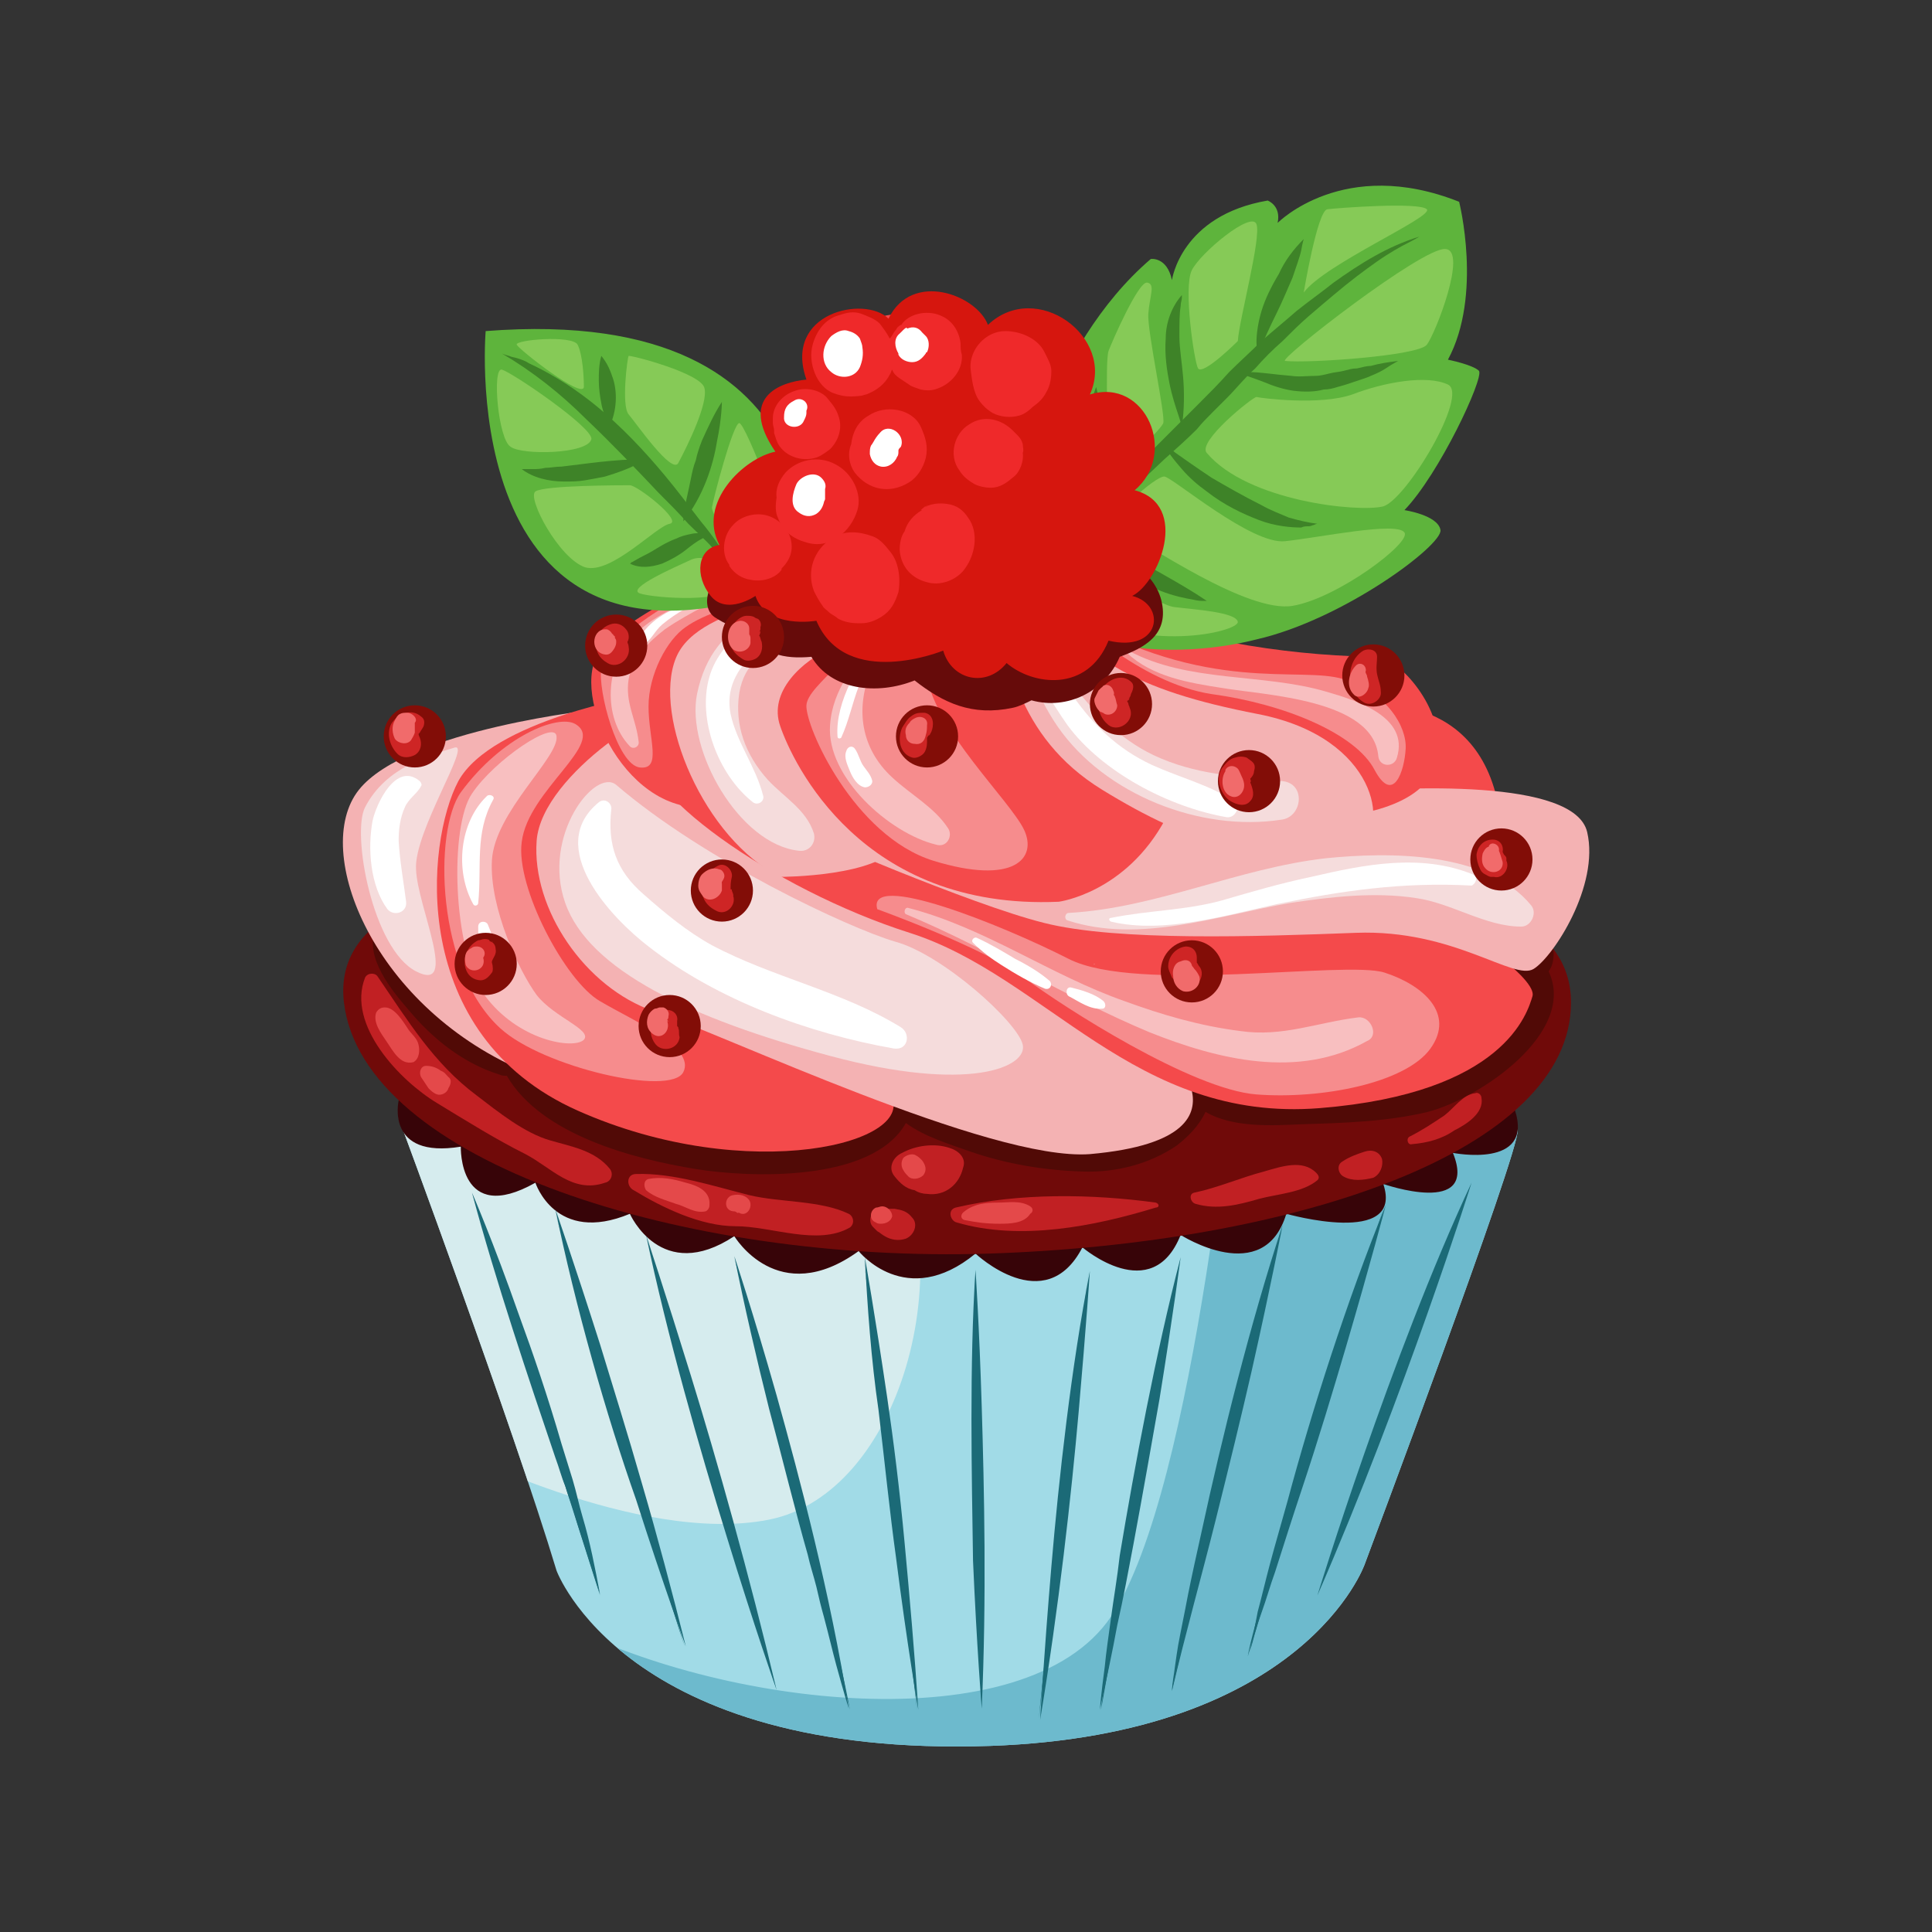 <?xml version="1.0" encoding="UTF-8" standalone="no"?>
<!-- Generator: Adobe Illustrator 19.1.0, SVG Export Plug-In . SVG Version: 6.00 Build 0)  -->

<svg
   xmlns:dc="http://purl.org/dc/elements/1.1/"
   xmlns:cc="http://creativecommons.org/ns#"
   xmlns:rdf="http://www.w3.org/1999/02/22-rdf-syntax-ns#"
   xmlns:svg="http://www.w3.org/2000/svg"
   xmlns="http://www.w3.org/2000/svg"
   xmlns:xlink="http://www.w3.org/1999/xlink"
   xmlns:sodipodi="http://sodipodi.sourceforge.net/DTD/sodipodi-0.dtd"
   xmlns:inkscape="http://www.inkscape.org/namespaces/inkscape"
   version="1.1"
   id="Layer_1"
   x="0px"
   y="0px"
   viewBox="0 0 200 200"
   style="enable-background:new 0 0 200 200;"
   xml:space="preserve"
   inkscape:version="0.91 r13725"
   sodipodi:docname="ohmibod_cupraspberry.svg"><rect x="0" y="0" width="200" height="200" fill="#333333" stroke="none"/><defs
     id="defs483" /><sodipodi:namedview
     pagecolor="#ffffff"
     bordercolor="#666666"
     borderopacity="1"
     objecttolerance="10"
     gridtolerance="10"
     guidetolerance="10"
     inkscape:pageopacity="0"
     inkscape:pageshadow="2"
     inkscape:window-width="1863"
     inkscape:window-height="1056"
     id="namedview481"
     showgrid="false"
     inkscape:zoom="3.337544"
     inkscape:cx="89.768983"
     inkscape:cy="114.3846"
     inkscape:window-x="57"
     inkscape:window-y="24"
     inkscape:window-maximized="1"
     inkscape:current-layer="Layer_1" /><style
     type="text/css"
     id="style3">
	.st0{clip-path:url(#SVGID_2_);fill:#D6ECEE;}
	.st1{clip-path:url(#SVGID_2_);fill:#6DBACD;}
	.st2{fill:#370408;}
	.st3{fill:#1B6A77;}
	.st4{fill:#700A09;}
	.st5{fill:#510A06;}
	.st6{fill:#C12023;}
	.st7{fill:#E4494A;}
	.st8{fill:#F44A4B;}
	.st9{fill:#F4B2B3;}
	.st10{fill:#F68C8D;}
	.st11{fill:#F8BFC0;}
	.st12{fill:#F5DCDC;}
	.st13{fill:#FFFFFF;}
	.st14{fill:#5EB43C;}
	.st15{fill:#3E8328;}
	.st16{fill:#86CA57;}
	.st17{fill:#660B0A;}
	.st18{fill:#D6160E;}
	.st19{fill:#EF292A;}
	.st20{fill:#820D07;}
	.st21{fill:#CE2525;}
	.st22{fill:#F16B6B;}
</style><g
     id="g5"
     transform="matrix(1.287,0,0,1.287,-27.201,-23.126)"><g
       id="g7"><g
         id="g9"><defs
           id="defs11"><path
             id="SVGID_1_"
             d="m 53.2,107.9 c 0,0 9.2,24.8 12.7,36.4 0,0 5.5,15.1 34.9,14.1 25.3,-0.9 30.1,-14.6 30.1,-14.6 0,0 12.5,-33.3 12.3,-34.9 -0.2,-1.6 -13.5,-10.1 -42.4,-9.5 -28.9,0.6 -41.4,-0.2 -47.6,8.5 z"
             inkscape:connector-curvature="0" /></defs><use
           xlink:href="#SVGID_1_"
           style="overflow:visible;fill:#a1dbe7"
           id="use14"
           x="0"
           y="0"
           width="100%"
           height="100%" /><clipPath
           id="SVGID_2_"><use
             xlink:href="#SVGID_1_"
             style="overflow:visible"
             id="use17"
             x="0"
             y="0"
             width="100%"
             height="100%" /></clipPath><path
           class="st0"
           d="m 56.9,134.2 c 0,0 15.6,8.1 26.1,6 C 93.5,138.1 98.7,120 92.5,108.7 86.2,97.4 51.6,93.5 48.8,98.6 c -2.8,5.1 1.3,22.4 8.1,35.6 z"
           id="path19"
           clip-path="url(#SVGID_2_)"
           inkscape:connector-curvature="0"
           style="fill:#d6ecee" /><path
           class="st1"
           d="m 120.6,100.9 c 0,0 -3.2,36.9 -10.1,47.1 -6.9,10.2 -31.6,7.3 -44.8,0.2 -13.2,-7.1 21.6,28.5 48.9,13.6 27.3,-14.8 40.2,-50.7 36.7,-64.4 -3.5,-13.7 -25,-8.6 -30.7,3.5 z"
           id="path21"
           clip-path="url(#SVGID_2_)"
           inkscape:connector-curvature="0"
           style="fill:#6dbacd" /></g><path
         class="st2"
         d="m 53.2,106.5 c 0,0 -1.1,4.7 5,3.7 0,0 -0.2,6.4 6,2.9 0,0 1.6,5 7.6,2.5 0,0 2.5,5.7 8.4,1.8 0,0 3.5,5.9 10,1.2 0,0 3.8,4.8 9.4,0.2 0,0 5.6,5.3 8.6,-0.5 0,0 5.6,4.8 7.9,-1 0,0 6.7,4.3 8.5,-1.7 0,0 9.5,2.7 7.8,-2.4 0,0 7.7,2.7 5.6,-2.5 0,0 6.5,1.3 5,-3.4 0,0 -2.1,-12.8 -40.8,-12.4 -36.6,0.3 -46.1,1.5 -49,11.6 z"
         id="path23"
         inkscape:connector-curvature="0"
         style="fill:#370408" /><g
         id="g25"><g
           id="g27"><path
             class="st3"
             d="m 90.6,119.1 c 0,0 3.6,28 4.3,36.4"
             id="path29"
             inkscape:connector-curvature="0"
             style="fill:#1b6a77" /><g
             id="g31"><path
               class="st3"
               d="m 90.7,119.1 c 0,0 0.8,4.5 1.8,11.3 0.5,3.4 1,7.4 1.4,11.7 0.4,4.3 0.8,8.8 1.1,13.4 0,0 -0.9,-5.2 -1.8,-12.3 -0.5,-3.6 -0.9,-7.6 -1.4,-11.8 -0.6,-4.1 -0.9,-8.4 -1.1,-12.3 z"
               id="path33"
               inkscape:connector-curvature="0"
               style="fill:#1b6a77" /></g></g><g
           id="g35"><path
             class="st3"
             d="m 99.5,120.1 c 0,0 0.4,31.6 0.6,35.3"
             id="path37"
             inkscape:connector-curvature="0"
             style="fill:#1b6a77" /><g
             id="g39"><path
               class="st3"
               d="m 99.6,120.1 c 0,0 0.3,4.4 0.5,11 0.2,6.6 0.4,15.4 0,24.3 0,0 -0.4,-5 -0.7,-11.9 -0.1,-6.9 -0.3,-15.7 0.2,-23.4 z"
               id="path41"
               inkscape:connector-curvature="0"
               style="fill:#1b6a77" /></g></g><g
           id="g43"><path
             class="st3"
             d="m 108.7,120.1 c 0,0 -3.7,32.2 -4,36.1"
             id="path45"
             inkscape:connector-curvature="0"
             style="fill:#1b6a77" /><g
             id="g47"><path
               class="st3"
               d="m 108.8,120.2 c 0,0 -0.3,4.5 -0.9,11.3 -0.6,6.8 -1.6,15.8 -3.1,24.8 0,0 0.3,-5.2 0.9,-12.3 0.6,-7.1 1.6,-16.1 3.1,-23.8 z"
               id="path49"
               inkscape:connector-curvature="0"
               style="fill:#1b6a77" /></g></g><g
           id="g51"><path
             class="st3"
             d="m 116.1,119.1 c 0,0 -6,32 -6.4,36.4"
             id="path53"
             inkscape:connector-curvature="0"
             style="fill:#1b6a77" /><g
             id="g55"><path
               class="st3"
               d="m 116.1,119.1 c 0,0 -0.6,4.6 -1.7,11.4 -0.6,3.4 -1.3,7.4 -2.1,11.7 -0.4,2.1 -0.8,4.3 -1.3,6.5 -0.4,2.2 -0.9,4.5 -1.4,6.8 0,0 0.1,-1.3 0.4,-3.5 0.1,-1.1 0.3,-2.4 0.5,-3.9 0.2,-1.5 0.5,-3.2 0.7,-5 1.2,-7.2 2.9,-16.3 4.9,-24 z"
               id="path57"
               inkscape:connector-curvature="0"
               style="fill:#1b6a77" /></g></g><g
           id="g59"><path
             class="st3"
             d="m 124.3,116.5 c 0,0 -8.4,33.5 -8.9,37.4"
             id="path61"
             inkscape:connector-curvature="0"
             style="fill:#1b6a77" /><g
             id="g63"><path
               class="st3"
               d="m 124.3,116.5 c 0,0 -0.9,4.7 -2.5,11.8 -0.8,3.5 -1.8,7.6 -2.9,12 -1.1,4.4 -2.4,9 -3.5,13.7 0,0 0,-0.3 0.1,-1 0.1,-0.6 0.2,-1.5 0.4,-2.7 0.2,-1.1 0.5,-2.5 0.8,-4.1 0.3,-1.5 0.7,-3.3 1.1,-5.1 1.6,-7.4 3.9,-16.7 6.5,-24.6 z"
               id="path65"
               inkscape:connector-curvature="0"
               style="fill:#1b6a77" /></g></g><g
           id="g67"><path
             class="st3"
             d="m 132.5,114.9 c 0,0 -10.4,32.3 -11,36.3"
             id="path69"
             inkscape:connector-curvature="0"
             style="fill:#1b6a77" /><g
             id="g71"><path
               class="st3"
               d="m 132.6,114.9 c 0,0 -1.2,4.6 -3.2,11.4 -1,3.4 -2.2,7.4 -3.6,11.6 -0.7,2.1 -1.4,4.3 -2.1,6.5 -0.4,1.1 -0.7,2.2 -1.1,3.3 -0.4,1.1 -0.7,2.3 -1,3.4 0,0 0.1,-0.3 0.2,-0.9 0.1,-0.6 0.3,-1.5 0.5,-2.6 0.3,-1.1 0.6,-2.4 1,-3.9 0.4,-1.5 0.9,-3.2 1.4,-5 1.9,-7.1 4.8,-16.2 7.9,-23.8 z"
               id="path73"
               inkscape:connector-curvature="0"
               style="fill:#1b6a77" /></g></g><g
           id="g75"><path
             class="st3"
             d="m 139.4,113.1 c 0,0 -10.7,28.7 -12.4,33.2"
             id="path77"
             inkscape:connector-curvature="0"
             style="fill:#1b6a77" /><g
             id="g79"><path
               class="st3"
               d="m 139.5,113.1 c 0,0 -5.3,16.9 -12.4,33.2 0,0 5.9,-19.3 12.4,-33.2 z"
               id="path81"
               inkscape:connector-curvature="0"
               style="fill:#1b6a77" /></g></g><g
           id="g83"><path
             class="st3"
             d="m 80.2,119.1 c 0,0 7.6,27.1 9.3,36.4"
             id="path85"
             inkscape:connector-curvature="0"
             style="fill:#1b6a77" /><g
             id="g87"><path
               class="st3"
               d="m 80.2,119 c 0,0 1.5,4.5 3.4,11.2 1.9,6.8 4.3,15.9 5.8,25.2 0,0 -0.4,-1.3 -1,-3.5 -0.3,-1.1 -0.6,-2.4 -1,-3.9 -0.2,-0.7 -0.4,-1.5 -0.6,-2.4 -0.2,-0.8 -0.5,-1.7 -0.7,-2.6 -1,-3.5 -2,-7.6 -3.1,-11.7 -1,-4 -2,-8.3 -2.8,-12.3 z"
               id="path89"
               inkscape:connector-curvature="0"
               style="fill:#1b6a77" /></g></g><g
           id="g91"><path
             class="st3"
             d="m 73.1,117.3 c 0,0 8.3,28.4 10.5,36.6"
             id="path93"
             inkscape:connector-curvature="0"
             style="fill:#1b6a77" /><g
             id="g95"><path
               class="st3"
               d="m 73.1,117.3 c 0,0 1.5,4.5 3.6,11.3 2.1,6.8 4.7,16 6.9,25.3 0,0 -1.8,-5.1 -4,-12.3 -2.2,-7.1 -4.8,-16.2 -6.5,-24.3 z"
               id="path97"
               inkscape:connector-curvature="0"
               style="fill:#1b6a77" /></g></g><g
           id="g99"><path
             class="st3"
             d="m 65.7,115.2 c 0,0 8.4,28.9 10.5,35.2"
             id="path101"
             inkscape:connector-curvature="0"
             style="fill:#1b6a77" /><g
             id="g103"><path
               class="st3"
               d="m 65.8,115.2 c 0,0 1.5,4.3 3.6,10.9 1,3.3 2.2,7.1 3.4,11.3 1.2,4.1 2.4,8.6 3.5,13 0,0 -1.8,-4.9 -4,-11.8 -2.4,-6.8 -4.9,-15.6 -6.5,-23.4 z"
               id="path105"
               inkscape:connector-curvature="0"
               style="fill:#1b6a77" /></g></g><g
           id="g107"><path
             class="st3"
             d="m 59.1,113.9 c 0,0 8.3,23.5 10.3,32.4"
             id="path109"
             inkscape:connector-curvature="0"
             style="fill:#1b6a77" /><g
             id="g111"><path
               class="st3"
               d="m 59.1,113.9 c 0,0 1.7,3.9 3.8,9.9 1.1,3 2.3,6.5 3.4,10.3 0.3,1 0.6,1.9 0.9,2.9 0.3,1 0.5,2 0.8,3 0.6,2 1,4.1 1.4,6.2 0,0 -0.4,-1.2 -1,-3.1 -0.3,-1 -0.7,-2.1 -1.1,-3.5 -0.2,-0.7 -0.5,-1.4 -0.7,-2.1 -0.3,-0.7 -0.5,-1.5 -0.8,-2.3 C 63.7,129 61,121 59.1,113.9 Z"
               id="path113"
               inkscape:connector-curvature="0"
               style="fill:#1b6a77" /></g></g></g></g><g
       id="g115"><g
         id="g117"><path
           class="st4"
           d="m 94.5,86.9 c -18.2,0.2 -47.2,-1.1 -45.7,11.7 1.5,12.8 27.4,21 51.9,20.2 24.5,-0.8 46.8,-8.2 46.8,-20.2 0,-12 -26.1,-12 -53,-11.7 z"
           id="path119"
           inkscape:connector-curvature="0"
           style="fill:#700a09" /><path
           class="st5"
           d="m 145.2,92.5 c -0.5,-0.3 -1.2,-0.3 -1.4,0.3 -0.2,0.5 -0.3,1.1 -0.3,1.6 -0.6,0.2 -1.1,0.9 -0.8,1.6 2.4,6.3 -7.1,8.9 -11.5,9.3 -2.2,0.2 -4.4,0.4 -6.6,0.4 -2.3,0.1 -4.2,-0.4 -6.3,-0.9 -0.1,-0.4 -0.3,-0.7 -0.5,-1.1 -0.5,-0.7 -1.7,-0.5 -1.9,0.4 -0.4,2.7 -1.6,4.1 -4.2,5 -2.3,0.8 -5,0.5 -7.3,0.1 -2.2,-0.3 -4.3,-0.9 -6.4,-1.7 -1.7,-0.6 -3.2,-1.6 -5,-2 -0.6,-0.1 -1,0.5 -0.9,1.1 -0.7,0.5 -1.2,1 -1.9,1.5 -1.5,1 -3.5,1.3 -5.2,1.5 -2.8,0.3 -5.6,0.1 -8.3,-0.3 -2.9,-0.4 -5.7,-1.4 -8.3,-2.7 -2,-1 -3.7,-2.5 -5.3,-4 -0.1,-0.3 -0.3,-0.5 -0.7,-0.7 0,0 0,0 -0.1,0 0,0 -0.1,-0.1 -0.1,-0.1 -0.2,-0.2 -0.4,-0.2 -0.6,-0.1 -2,-0.8 -3.8,-2.2 -5.4,-3.7 -1,-0.9 -1.7,-2 -2.5,-3.1 -0.5,-0.8 -0.9,-1.7 -1.7,-2.3 -0.2,-0.2 -0.6,-0.1 -0.7,0.2 -0.8,2.2 1.3,4.8 2.7,6.4 1.9,2.3 4.4,4.3 7.3,5.2 0.2,0.1 0.4,0.1 0.6,0.1 2.8,4.8 10.3,6.7 15.2,7.5 4.3,0.7 14.2,1.1 16.9,-3.7 1.5,1.1 3.5,1.7 5.2,2.3 2.9,1 5.9,1.5 9,1.6 2.7,0.1 5.4,-0.6 7.6,-2.1 0.9,-0.7 1.8,-1.6 2.3,-2.7 2.2,1.3 5.4,1.1 7.7,1 3.3,-0.1 6.9,-0.2 10.2,-1 4.2,-1.1 12,-6.4 9.7,-11.3 0.3,-0.4 0.4,-0.9 0.4,-1.4 0,-0.6 -0.3,-1.7 -0.9,-2.2 z"
           id="path121"
           inkscape:connector-curvature="0"
           style="fill:#510a06" /><path
           class="st6"
           d="m 70.2,112 c -1.2,-1.5 -3.1,-1.8 -4.8,-2.3 -2.1,-0.6 -4.2,-2.3 -5.9,-3.6 -3.5,-2.6 -5.6,-6.1 -8,-9.6 -0.2,-0.3 -0.8,-0.3 -1,0.1 -1.5,3.8 2.8,8.3 5.8,10.1 2.3,1.4 4.7,2.9 7.1,4.1 2.1,1.1 3.8,3.2 6.4,2.3 0.5,-0.1 0.7,-0.7 0.4,-1.1 z"
           id="path123"
           inkscape:connector-curvature="0"
           style="fill:#c12023" /><path
           class="st6"
           d="m 89.4,115.6 c -2.3,-1.1 -5.5,-0.9 -8,-1.5 -2.8,-0.7 -6.1,-1.8 -9.1,-1.7 -0.8,0 -0.8,1 -0.2,1.3 2.3,1.4 5.4,2.9 8.2,2.9 2.9,0 6.6,1.6 9.2,0.1 0.4,-0.3 0.3,-0.9 -0.1,-1.1 z"
           id="path125"
           inkscape:connector-curvature="0"
           style="fill:#c12023" /><path
           class="st6"
           d="m 94.5,115.9 c -0.4,-0.5 -0.8,-0.6 -1.4,-0.7 -0.2,0 -0.5,0 -0.7,0 -0.1,0 -0.1,0 -0.2,0 0.1,0 0,0 -0.1,0 -0.8,-0.2 -1.3,1 -0.7,1.5 0,0 0.1,0.1 0.1,0.1 0,0 0,0 0.1,0.1 -0.1,-0.1 -0.1,-0.1 0.1,0.1 0.2,0.1 0.4,0.3 0.6,0.4 0.5,0.3 1.1,0.4 1.7,0.2 0.7,-0.3 1,-1.2 0.5,-1.7 z"
           id="path127"
           inkscape:connector-curvature="0"
           style="fill:#c12023" /><path
           class="st6"
           d="m 114.1,114.7 c -5.1,-0.7 -11,-0.8 -16.1,0.4 -0.7,0.2 -0.4,1.1 0.1,1.2 5.1,1.5 11.1,0.3 16,-1.2 0.3,0 0.3,-0.3 0,-0.4 z"
           id="path129"
           inkscape:connector-curvature="0"
           style="fill:#c12023" /><path
           class="st6"
           d="m 127,112.3 c -1.1,-1.1 -2.8,-0.5 -4.2,-0.1 -1.9,0.5 -3.7,1.3 -5.6,1.7 -0.5,0.1 -0.3,0.8 0.1,0.9 1.7,0.5 3.4,0.1 5.1,-0.4 1.5,-0.4 3.5,-0.5 4.7,-1.5 0.2,-0.2 0.1,-0.4 -0.1,-0.6 z"
           id="path131"
           inkscape:connector-curvature="0"
           style="fill:#c12023" /><path
           class="st6"
           d="m 132.3,111.2 c -0.2,-0.6 -0.8,-0.8 -1.4,-0.6 -0.6,0.2 -1.2,0.4 -1.8,0.8 -0.5,0.3 -0.3,1 0.1,1.2 0.7,0.4 1.6,0.3 2.4,0.1 0.6,-0.3 0.8,-1 0.7,-1.5 z"
           id="path133"
           inkscape:connector-curvature="0"
           style="fill:#c12023" /><path
           class="st6"
           d="m 140.3,106.3 c 0,-0.3 -0.3,-0.5 -0.5,-0.4 -1,0.1 -1.7,1.2 -2.5,1.8 -0.9,0.6 -1.8,1.2 -2.8,1.7 -0.3,0.2 -0.1,0.7 0.2,0.6 1.2,-0.1 2.4,-0.4 3.4,-1.1 1,-0.5 2.4,-1.4 2.2,-2.6 z"
           id="path135"
           inkscape:connector-curvature="0"
           style="fill:#c12023" /><path
           class="st6"
           d="m 97.5,110.3 c -1.2,-0.4 -2.7,-0.2 -3.8,0.4 -0.7,0.3 -1.2,1.2 -0.6,1.9 0.4,0.5 0.9,1 1.6,1.1 0.3,0.2 0.7,0.3 1,0.3 1.5,0.2 2.6,-0.8 2.9,-2.1 0.3,-0.8 -0.4,-1.4 -1.1,-1.6 z"
           id="path137"
           inkscape:connector-curvature="0"
           style="fill:#c12023" /><path
           class="st7"
           d="m 54.8,102 c -0.1,-0.5 -0.6,-0.9 -0.8,-1.2 -0.4,-0.6 -1.1,-1.8 -1.9,-1.8 -0.3,0 -0.5,0.1 -0.7,0.4 -0.3,0.8 0.4,1.7 0.8,2.3 0.5,0.7 1.1,2 2.2,1.7 0.5,-0.3 0.5,-1 0.4,-1.4 z"
           id="path139"
           inkscape:connector-curvature="0"
           style="fill:#e4494a" /><path
           class="st7"
           d="m 57.2,104.6 c -0.2,-0.2 -0.3,-0.4 -0.6,-0.5 -0.4,-0.3 -0.8,-0.4 -1.2,-0.4 -0.4,0 -0.6,0.5 -0.4,0.9 0.2,0.3 0.4,0.6 0.6,0.9 0.2,0.2 0.4,0.4 0.7,0.5 0.3,0.1 0.8,-0.1 0.9,-0.5 0.2,-0.3 0.3,-0.7 0,-0.9 z"
           id="path141"
           inkscape:connector-curvature="0"
           style="fill:#e4494a" /><path
           class="st7"
           d="m 76.3,113.1 c -1,-0.3 -2,-0.5 -3,-0.3 -0.4,0.1 -0.4,0.6 -0.2,0.9 0.7,0.6 1.6,0.8 2.4,1.1 0.8,0.2 1.5,0.8 2.4,0.6 0.2,-0.1 0.3,-0.3 0.3,-0.5 0.1,-1.2 -1.1,-1.6 -1.9,-1.8 z"
           id="path143"
           inkscape:connector-curvature="0"
           style="fill:#e4494a" /><path
           class="st7"
           d="m 81.4,114.5 c -0.3,-0.4 -0.8,-0.5 -1.3,-0.4 -0.7,0.1 -0.8,1.2 0,1.3 0.1,0 0.2,0 0.3,0.1 0,0 0.2,0.1 0.1,0 0.1,0 0.2,0.1 0.3,0.1 0.5,0.1 0.9,-0.6 0.6,-1.1 z"
           id="path145"
           inkscape:connector-curvature="0"
           style="fill:#e4494a" /><path
           class="st7"
           d="m 92.1,115 c -0.2,0 -0.3,0.1 -0.5,0.1 -0.5,0.2 -0.6,1 0,1.2 0.1,0.1 0.3,0.1 0.4,0.1 0.4,0 0.8,-0.2 0.9,-0.6 0,-0.4 -0.4,-0.8 -0.8,-0.8 z"
           id="path147"
           inkscape:connector-curvature="0"
           style="fill:#e4494a" /><path
           class="st7"
           d="m 95.3,111.3 c -0.2,-0.2 -0.3,-0.3 -0.5,-0.4 -0.3,-0.2 -0.8,0 -1,0.2 -0.2,0.3 -0.2,0.7 0,1 0.1,0.2 0.3,0.4 0.4,0.5 0.3,0.3 0.9,0.2 1.2,-0.1 0.3,-0.4 0.2,-0.8 -0.1,-1.2 z"
           id="path149"
           inkscape:connector-curvature="0"
           style="fill:#e4494a" /><path
           class="st7"
           d="m 104,115 c -0.8,-0.5 -1.7,-0.3 -2.6,-0.3 -1,0 -2,0.1 -2.8,0.8 -0.2,0.2 -0.2,0.5 0.1,0.6 1,0.2 1.8,0.3 2.8,0.3 0.8,0 2,0 2.5,-0.8 0.2,-0.1 0.3,-0.4 0,-0.6 z"
           id="path151"
           inkscape:connector-curvature="0"
           style="fill:#e4494a" /></g><g
         id="g153"><g
           id="g155"><path
             class="st8"
             d="m 131,74.7 c 0,0 10,-1.4 10.9,9.9 1,11.4 -16.6,-2.9 -10.9,-9.9 z"
             id="path157"
             inkscape:connector-curvature="0"
             style="fill:#f44a4b" /><path
             class="st9"
             d="m 69.4,75 c 0,0 -15.5,1.6 -19.4,6.5 -3.9,4.9 1.2,17.7 13.7,22.8 0,0 -7.6,-10.2 -4.6,-17.1 3,-6.9 7.9,-11.6 10.3,-12.2 z"
             id="path159"
             inkscape:connector-curvature="0"
             style="fill:#f4b2b3" /><path
             class="st8"
             d="m 72.7,73.9 c 0,0 -12,2 -14.7,6.9 -2.6,4.9 -4.1,20.4 9.6,26.5 13.7,6.1 27.7,2.6 25.1,-1.4 -2.6,-4.1 -16.1,-7.1 -19.8,-9.2 -3.7,-2 -13.4,-14.1 -0.8,-18.7 12.6,-4.6 2.5,-4.5 0.6,-4.1 z"
             id="path161"
             inkscape:connector-curvature="0"
             style="fill:#f44a4b" /><path
             class="st9"
             d="m 74.6,75.8 c 0.7,-2 -9.9,4.3 -10.3,9.8 -0.4,5.5 3.9,11.8 9.4,13.7 5.5,1.8 27.1,12.1 35.1,11.5 7.9,-0.7 8.6,-3.3 8.2,-5.1 C 116.6,103.9 103.8,95 96.8,92.4 89.8,89.6 72.5,81.9 74.6,75.8 Z"
             id="path163"
             inkscape:connector-curvature="0"
             style="fill:#f4b2b3" /><path
             class="st8"
             d="m 78.8,73.7 c 0,0 -4.4,0.2 -5.7,3.9 -1.3,3.7 10.2,11.9 21.2,15.4 11,3.5 18.1,15.3 33,14.1 14.9,-1.2 16.7,-7.7 17.1,-9 0.4,-1.3 -5.1,-5.4 -8.2,-6 -3.1,-0.5 -15.1,-0.5 -22.8,0 -7.7,0.6 -44.6,-9.4 -34.6,-18.4 z"
             id="path165"
             inkscape:connector-curvature="0"
             style="fill:#f44a4b" /><path
             class="st9"
             d="m 85.8,84.9 c 0,0 13.3,5.8 19.3,7.3 5.9,1.5 17.2,1.1 25.1,0.8 7.9,-0.3 12.7,3.9 14.3,2.9 1.6,-1 5.3,-6.7 4.3,-11 -1,-4.3 -14.5,-3.7 -21.2,-3.1 -6.7,0.6 -26.3,4.5 -31.4,4.9 -5.2,0.4 -7.8,-0.4 -10.4,-1.8 z"
             id="path167"
             inkscape:connector-curvature="0"
             style="fill:#f4b2b3" /><path
             class="st10"
             d="m 67.4,76.2 c -1.4,-0.8 -5.9,1 -9.2,5.5 -2.2,3.1 -2,14.3 3.2,19 3.4,3.1 13.7,5.5 14.7,3.5 1,-2 -4,-4.1 -6.7,-5.7 -2.8,-1.6 -6.8,-9.2 -6.3,-12.8 0.5,-4.2 6.9,-8 4.3,-9.5 z"
             id="path169"
             inkscape:connector-curvature="0"
             style="fill:#f68c8d" /><path
             class="st10"
             d="m 91.7,91.1 c 0,0 8.6,3.1 11.8,5.5 3.2,2.4 13.5,9 18.7,9.4 5.2,0.4 12,-0.9 14,-3.7 2,-2.8 -0.6,-5.1 -3.7,-6.1 -3.1,-1 -19.9,1.7 -25.4,-1.1 -5.5,-2.8 -16.3,-7.1 -15.4,-4 z"
             id="path171"
             inkscape:connector-curvature="0"
             style="fill:#f68c8d" /><path
             class="st11"
             d="m 65.9,77.2 c -0.1,-1.4 -5,1.9 -6.8,4.6 -1.8,2.6 -1.6,12.5 1,16.2 2.7,3.7 7.2,4.4 8,3.6 0.7,-0.8 -2.4,-1.8 -3.8,-3.6 -1.4,-1.9 -3.8,-7 -3.6,-10.8 0.2,-3.9 5.4,-8.3 5.2,-10 z"
             id="path173"
             inkscape:connector-curvature="0"
             style="fill:#f8bfc0" /><path
             class="st11"
             d="m 130.4,99.8 c -3.3,0.4 -6.1,1.6 -9.5,1.1 -3.2,-0.4 -6.3,-1.3 -9.3,-2.4 -6,-2.1 -11.2,-5.9 -17.4,-7.5 -0.3,-0.1 -0.4,0.4 -0.2,0.5 6.7,2.8 12.9,6.7 19.6,9.5 5.5,2.2 12,3.8 17.5,0.7 1,-0.4 0.3,-2 -0.7,-1.9 z"
             id="path175"
             inkscape:connector-curvature="0"
             style="fill:#f8bfc0" /><path
             class="st12"
             d="m 57.7,78.1 c -1.9,0.6 -5.5,1.5 -7.2,4.8 -1.1,2.1 0.6,11.4 4.1,13.2 3.5,1.8 0.1,-5.2 0,-8.2 -0.2,-3 4.5,-10.2 3.1,-9.8 z"
             id="path177"
             inkscape:connector-curvature="0"
             style="fill:#f5dcdc" /><path
             class="st12"
             d="m 70.7,81.1 c -1.7,-1.4 -6,4.1 -4.1,9.5 1.9,5.4 10.1,9.3 21.3,12.3 11.2,3 15.9,0.9 15.5,-0.9 C 103,100.2 96.9,94.7 93.1,93.7 89.4,92.6 77.8,87.2 70.7,81.1 Z"
             id="path179"
             inkscape:connector-curvature="0"
             style="fill:#f5dcdc" /><path
             class="st12"
             d="m 144.3,90.8 c -3.6,-4.4 -11.5,-4.3 -16.5,-3.8 -7.1,0.8 -13.6,4 -20.7,4.4 -0.3,0 -0.4,0.5 -0.1,0.6 5.8,1.9 12.1,-0.4 17.9,-1.4 3.3,-0.5 6.8,-0.9 10.1,-0.4 2.9,0.4 5.6,2.3 8.5,2.3 0.8,0 1.3,-1.1 0.8,-1.7 z"
             id="path181"
             inkscape:connector-curvature="0"
             style="fill:#f5dcdc" /><path
             class="st13"
             d="m 55,81.2 c 0.1,-0.1 0,-0.3 -0.1,-0.4 -1.9,-1.6 -3.5,1.8 -3.8,3.2 -0.4,2.2 -0.2,5.2 1.2,7.1 0.5,0.6 1.6,0.3 1.5,-0.6 -0.2,-1.6 -0.5,-3.2 -0.6,-4.9 0,-0.9 0.1,-1.8 0.5,-2.7 0.3,-0.7 1,-1.1 1.3,-1.7 z"
             id="path183"
             inkscape:connector-curvature="0"
             style="fill:#ffffff" /><path
             class="st13"
             d="m 93.6,100.6 c -4.7,-2.9 -10.3,-4 -15.2,-6.6 -2,-1.1 -3.8,-2.6 -5.5,-4.1 -2.2,-1.9 -2.9,-4 -2.6,-6.8 0.1,-0.5 -0.5,-1 -1,-0.6 -4.4,3.6 1,9.3 4,11.6 5.5,4.3 12.9,7 19.7,8.2 1.2,0.2 1.4,-1.2 0.6,-1.7 z"
             id="path185"
             inkscape:connector-curvature="0"
             style="fill:#ffffff" /><path
             class="st13"
             d="m 109.2,95.5 c -0.1,0 -0.1,0.1 0,0 0,0.1 0,0 0,0 z"
             id="path187"
             inkscape:connector-curvature="0"
             style="fill:#ffffff" /><path
             class="st13"
             d="m 139.6,88.3 c -4.2,-1.7 -8.7,-0.8 -13,0.2 -2.4,0.5 -4.8,1.2 -7.2,1.9 -2.9,0.8 -6,0.8 -8.9,1.4 -0.2,0 -0.2,0.2 0,0.3 4.2,1 9.2,-0.5 13.3,-1.4 5.3,-1.1 10.2,-1.8 15.7,-1.5 0.3,-0.1 0.6,-0.7 0.1,-0.9 z"
             id="path189"
             inkscape:connector-curvature="0"
             style="fill:#ffffff" /><path
             class="st13"
             d="m 60.3,82 c -2.2,2.1 -2.6,6 -1.1,8.7 0.1,0.2 0.4,0.1 0.4,-0.1 C 59.9,87.7 59.3,85 60.8,82.3 61,82 60.5,81.8 60.3,82 Z"
             id="path191"
             inkscape:connector-curvature="0"
             style="fill:#ffffff" /><path
             class="st13"
             d="m 105.6,96.9 c -0.8,-0.7 -1.8,-1.3 -2.8,-1.8 -1,-0.6 -2,-1.2 -3.1,-1.7 -0.2,-0.1 -0.5,0.2 -0.3,0.4 0.7,0.7 1.5,1.3 2.3,1.8 1.1,0.7 2.3,1.4 3.5,1.9 0.4,0.1 0.6,-0.3 0.4,-0.6 z"
             id="path193"
             inkscape:connector-curvature="0"
             style="fill:#ffffff" /><path
             class="st13"
             d="m 109.9,98.5 c -0.7,-0.6 -1.8,-0.9 -2.6,-1.1 -0.4,-0.1 -0.5,0.5 -0.2,0.7 0.8,0.4 1.7,1.1 2.7,1 0.3,0 0.3,-0.4 0.1,-0.6 z"
             id="path195"
             inkscape:connector-curvature="0"
             style="fill:#ffffff" /><path
             class="st13"
             d="m 61,93.9 c -0.2,-0.5 -0.4,-1 -0.6,-1.5 -0.1,-0.4 -0.8,-0.4 -0.8,0.1 0,0.6 0,1.2 0.2,1.7 0.2,0.6 0.5,1.3 1.2,1.5 0.2,0.1 0.6,-0.1 0.6,-0.4 -0.1,-0.6 -0.4,-1 -0.6,-1.4 z"
             id="path197"
             inkscape:connector-curvature="0"
             style="fill:#ffffff" /></g><g
           id="g199"><path
             class="st8"
             d="m 90.6,54 c 0,0 1.4,8.4 -3.5,8.4 -4.9,0 -15.1,4.5 -17.7,7.9 -2.6,3.5 2.3,13.8 9.2,12.5 0,0 -2.5,-11.3 2.2,-13.1 4.7,-1.9 14.1,-4.5 9.8,-15.7 z"
             id="path201"
             inkscape:connector-curvature="0"
             style="fill:#f44a4b" /><path
             class="st9"
             d="m 87.7,49.9 c 0,0 5.8,8.7 2.9,12.6 -2.9,3.9 -13.2,3.7 -15.1,8.4 -1.9,4.7 2.3,14.6 8.4,17.6 0,0 8.2,0 9.5,-2.7 C 94.8,83.1 87.7,77 89,75 90.2,72.9 97.5,60.7 87.7,49.9 Z"
             id="path203"
             inkscape:connector-curvature="0"
             style="fill:#f4b2b3" /><path
             class="st8"
             d="m 101,45.8 c 0,0 -6.9,-4.5 -10.4,-1.6 -3.5,2.9 -3.4,4.7 0,10.6 3.4,5.9 -0.3,14.3 -2.6,15.3 -2.3,1 -5.1,3.5 -4.1,6.3 1,2.9 6.5,14.8 22.4,14.1 0,0 5.4,-0.7 8.6,-6.7 3.2,-6 -9.8,-7.4 -11.5,-14.6 C 101.8,61.9 96.3,58.2 93,54 89.6,49.7 88.4,39.1 101,45.8 Z"
             id="path205"
             inkscape:connector-curvature="0"
             style="fill:#f44a4b" /><path
             class="st8"
             d="m 128.1,83.7 c 0,0 6.9,-0.2 8.4,-3.9 1.4,-3.7 -1.9,-8 -4.2,-9 -6.2,0 -15.2,-1.1 -21.9,-4 -6.7,-2.9 -9.6,-6.8 -9.6,-6.8 0,0 3.3,8.2 5.7,11.8 2.4,3.8 17.3,9.7 21.6,11.9 z"
             id="path207"
             inkscape:connector-curvature="0"
             style="fill:#f44a4b" /><path
             class="st9"
             d="m 130.5,85.6 c 2.3,-0.8 1.6,-8.3 -8.2,-10.2 -9.8,-1.9 -14.7,-4.5 -18.7,-11.4 -4,-7 -9.6,-8.8 -9.6,-8.8 0,0 5.9,5.5 7,10.4 1,4.9 1.8,11.6 8.8,15.9 7,4.3 13.4,6.5 20.7,4.1 z"
             id="path209"
             inkscape:connector-curvature="0"
             style="fill:#f4b2b3" /><path
             class="st10"
             d="m 88,63.1 c 0.2,-0.5 -8.6,1.5 -11.3,2.6 -2.7,1.1 -7,4.2 -7.2,6 -0.3,1.8 1.3,7.8 3.1,8 1.8,0.2 0.7,-2.3 0.7,-4.9 0,-2.6 1.5,-5.4 3,-6.4 2.9,-2.1 10.6,-3 11.7,-5.3 z"
             id="path211"
             inkscape:connector-curvature="0"
             style="fill:#f68c8d" /><path
             class="st10"
             d="m 91.1,54 c 0,0 3.2,6.8 1.4,11.7 -1.9,4.9 -6.4,7.3 -6.5,9 -0.1,1.7 3.8,10.5 10.2,12.5 6.5,2 8.4,-0.2 7.3,-2.5 -1.1,-2.3 -7.1,-8 -7.8,-12.3 C 95,68 97.3,61 91.1,54 Z"
             id="path213"
             inkscape:connector-curvature="0"
             style="fill:#f68c8d" /><path
             class="st10"
             d="m 107.2,67.4 c 0,0 5.5,5.5 11.4,6.4 5.9,0.8 11.6,3.2 13.1,6.1 1.5,2.8 2.4,0.1 2.5,-1.7 0.1,-1.8 -1.5,-4.5 -5,-5.6 -3.5,-1.1 -11,1.3 -22,-5.2 z"
             id="path215"
             inkscape:connector-curvature="0"
             style="fill:#f68c8d" /><path
             class="st11"
             d="m 81.1,64.8 c -3.2,1.2 -6.5,1.8 -9,4.3 -2.3,2.3 -2.5,6.6 -0.3,8.9 0.3,0.3 0.8,0 0.7,-0.4 -0.2,-1.8 -1.1,-3.1 -0.8,-5 0.3,-1.7 1.6,-3 2.9,-4 2,-1.4 4.4,-2.4 6.4,-3.7 0.2,0 0.2,-0.1 0.1,-0.1 z"
             id="path217"
             inkscape:connector-curvature="0"
             style="fill:#f8bfc0" /><path
             class="st11"
             d="m 97.4,84.6 c -1.1,-1.7 -3,-2.7 -4.5,-4.1 -2.5,-2.3 -3,-5.5 -1.7,-8.6 1.9,-4.4 3.8,-8.8 1.9,-13.5 0,-0.1 -0.1,0 -0.1,0 0.7,3.8 0.1,7.2 -1.7,10.6 -1.3,2.5 -3.2,4.3 -3.4,7.3 -0.3,4.2 4.8,8.7 8.5,9.6 0.9,0.3 1.4,-0.7 1,-1.3 z"
             id="path219"
             inkscape:connector-curvature="0"
             style="fill:#f8bfc0" /><path
             class="st11"
             d="m 127.8,73.6 c -5.1,-1.5 -11.1,-0.7 -15.9,-3.3 -0.1,-0.1 -0.2,0.1 -0.1,0.2 2,1.9 5,2.4 7.6,2.8 3.5,0.6 12.2,0.9 12.6,5.5 0.1,0.9 1.3,0.9 1.5,0.1 1,-3.3 -3.3,-4.6 -5.7,-5.3 z"
             id="path221"
             inkscape:connector-curvature="0"
             style="fill:#f8bfc0" /><path
             class="st12"
             d="m 89.4,65 c -5.4,1.5 -10.9,2.4 -12.2,8.8 -0.9,4.5 3.4,12.1 8.2,12.6 0.8,0.1 1.4,-0.6 1.2,-1.4 -0.6,-1.9 -2.4,-2.9 -3.7,-4.3 -1.8,-2 -2.7,-4.4 -2.3,-7 0.8,-4.8 6.8,-4.6 9.4,-7.9 0.1,-0.5 -0.2,-0.9 -0.6,-0.8 z"
             id="path223"
             inkscape:connector-curvature="0"
             style="fill:#f5dcdc" /><path
             class="st12"
             d="m 124.3,80.8 c -3.8,-0.4 -7,-0.5 -10.4,-2.1 -2.7,-1.3 -4.9,-3.5 -6.7,-6 -3.4,-4.8 -4.8,-11.5 -9.7,-15.2 -0.3,-0.2 -0.7,0.1 -0.5,0.4 2.4,3 4.3,5.9 5.5,9.5 1.1,3.3 1.7,6.1 3.7,9 3.8,5.5 11.5,8.5 18,7.5 1.7,-0.2 2,-2.9 0.1,-3.1 z"
             id="path225"
             inkscape:connector-curvature="0"
             style="fill:#f5dcdc" /><path
             class="st13"
             d="m 86.4,66.8 c -3.3,-0.3 -7.3,2.4 -8.2,5.6 -1,3.4 0.7,7.9 3.5,10.1 0.4,0.3 1,-0.1 0.8,-0.6 -0.6,-2.3 -2.1,-4.2 -2.6,-6.5 -0.8,-4 3.6,-6.4 6.6,-7.9 0.3,-0.1 0.3,-0.7 -0.1,-0.7 z"
             id="path227"
             inkscape:connector-curvature="0"
             style="fill:#ffffff" /><path
             class="st13"
             d="m 120.4,82.4 c -2,-1.3 -4.4,-1.9 -6.6,-2.9 -2.8,-1.3 -4.7,-3.2 -6.4,-5.6 -1.4,-2 -2.7,-4.4 -3.6,-6.7 -0.7,-2 -1.1,-3.6 -2.8,-5 -0.1,-0.1 -0.3,0.1 -0.2,0.2 1.3,2.3 1.5,5.1 2.6,7.6 1,2.2 2.2,4.3 3.6,6.3 2.8,3.8 8.2,6.6 12.8,7.4 0.7,0.1 1.2,-0.9 0.6,-1.3 z"
             id="path229"
             inkscape:connector-curvature="0"
             style="fill:#ffffff" /><path
             class="st13"
             d="m 76.2,66.7 c -0.9,0.2 -1.6,0.6 -2.3,1.1 -0.5,0.4 -1.3,1.1 -1.3,1.8 0,0.2 0.2,0.2 0.3,0.2 0.6,-0.3 0.9,-1.1 1.5,-1.6 0.6,-0.5 1.2,-0.9 1.9,-1.3 0.1,0 0,-0.2 -0.1,-0.2 z"
             id="path231"
             inkscape:connector-curvature="0"
             style="fill:#ffffff" /><path
             class="st13"
             d="m 91.9,69 c -1.6,2.2 -3.6,5.4 -3.4,8.2 0,0.2 0.2,0.2 0.3,0.1 0.6,-1.3 0.9,-2.8 1.4,-4.1 0.6,-1.3 1.4,-2.6 1.9,-3.9 C 92.2,69 92,68.8 91.9,69 Z"
             id="path233"
             inkscape:connector-curvature="0"
             style="fill:#ffffff" /><path
             class="st13"
             d="m 90.6,79.6 c -0.3,-0.4 -0.4,-1 -0.7,-1.4 -0.2,-0.3 -0.6,-0.2 -0.7,0.2 -0.2,0.5 0.1,1.1 0.3,1.6 0.2,0.5 0.6,1.2 1.2,1.3 0.3,0 0.6,-0.2 0.6,-0.5 -0.1,-0.5 -0.5,-0.9 -0.7,-1.2 z"
             id="path235"
             inkscape:connector-curvature="0"
             style="fill:#ffffff" /></g></g><g
         id="g237"><g
           id="g239"><path
             class="st14"
             d="m 103,58.4 c 0,0 2.4,-12.5 10.7,-19.6 0,0 1.3,-0.2 1.7,1.7 0,0 0.7,-5.2 7.7,-6.4 0,0 1.1,0.4 0.8,1.8 0,0 5.3,-5.4 14.6,-1.7 0,0 1.9,7.5 -0.9,12.7 0,0 2,0.4 2.5,0.9 0.4,0.6 -3.2,8.3 -6,11.2 0,0 2.7,0.4 2.9,1.6 0.2,1.2 -7.8,7.2 -14.8,8.8 -7,1.8 -21.1,1.7 -19.2,-11 z"
             id="path241"
             inkscape:connector-curvature="0"
             style="fill:#5eb43c" /><g
             id="g243"><g
               id="g245"><path
                 class="st15"
                 d="m 106.3,65.7 c 0,0 0.1,-0.3 0.2,-0.9 0.1,-0.3 0.2,-0.7 0.3,-1.1 0.2,-0.4 0.4,-0.9 0.6,-1.4 1,-2.1 3.1,-4.7 5.8,-7.5 1.4,-1.4 2.9,-2.9 4.4,-4.4 0.8,-0.8 1.6,-1.6 2.4,-2.5 0.8,-0.8 1.7,-1.6 2.6,-2.5 0.9,-0.8 1.9,-1.6 2.8,-2.4 1,-0.8 2,-1.5 3,-2.3 2.1,-1.5 4.3,-2.9 6.9,-3.7 0,0 -0.3,0.2 -0.9,0.5 -0.6,0.3 -1.5,0.8 -2.5,1.5 -1,0.7 -2.2,1.6 -3.5,2.7 -0.6,0.5 -1.3,1.1 -2,1.7 -0.7,0.6 -1.4,1.3 -2.1,2 -0.8,0.7 -1.5,1.4 -2.2,2.2 -0.8,0.7 -1.5,1.6 -2.3,2.4 -0.4,0.4 -0.8,0.8 -1.2,1.2 -0.4,0.4 -0.8,0.8 -1.2,1.3 -0.8,0.8 -1.7,1.6 -2.6,2.4 -1.7,1.6 -3.4,3.2 -5,5 -0.8,0.9 -1.5,1.8 -2.1,2.7 -0.5,0.9 -1,2 -1.4,3.1 z"
                 id="path247"
                 inkscape:connector-curvature="0"
                 style="fill:#3e8328" /></g><g
               id="g249"><path
                 class="st15"
                 d="m 126,37.2 c 0,0 -0.1,0.3 -0.2,0.9 -0.1,0.5 -0.4,1.3 -0.7,2.2 -0.4,0.9 -0.8,1.9 -1.3,2.9 -0.5,1 -1,2.1 -1.5,3.3 0,0 -0.1,-0.4 -0.1,-1 0,-0.6 0.1,-1.5 0.4,-2.5 0.3,-1 0.8,-2 1.4,-3 0.5,-1.1 1.2,-2 2,-2.8 z"
                 id="path251"
                 inkscape:connector-curvature="0"
                 style="fill:#3e8328" /></g><g
               id="g253"><path
                 class="st15"
                 d="m 116.2,41.7 c 0,0 0,0.1 0,0.2 0,0.2 -0.1,0.4 -0.1,0.7 -0.1,0.6 -0.1,1.4 -0.1,2.4 0,1 0.2,2.1 0.3,3.3 0.1,1.2 0.1,2.6 -0.1,4 0,0 -0.1,-0.4 -0.3,-1 -0.2,-0.6 -0.5,-1.5 -0.7,-2.5 -0.2,-1 -0.4,-2.3 -0.3,-3.6 0,-1.3 0.5,-2.6 1.3,-3.5 z"
                 id="path255"
                 inkscape:connector-curvature="0"
                 style="fill:#3e8328" /></g><g
               id="g257"><path
                 class="st15"
                 d="m 133.6,47 c 0,0 -0.4,0.2 -1,0.6 -0.3,0.2 -0.7,0.4 -1.2,0.6 -0.2,0.1 -0.5,0.2 -0.8,0.3 -0.3,0.1 -0.6,0.2 -0.9,0.3 -0.3,0.1 -0.6,0.2 -1,0.3 -0.3,0.1 -0.7,0.2 -1.1,0.2 -0.7,0.2 -1.6,0.2 -2.4,0.1 -0.8,-0.1 -1.7,-0.4 -2.4,-0.7 -0.8,-0.3 -1.6,-0.6 -2.4,-0.8 0,0 0.1,0 0.3,0 0.2,0 0.6,0 1,0 0.8,0 2,0.2 3.3,0.3 0.6,0.1 1.3,0 2,0 0.3,0 0.7,-0.1 1.1,-0.2 0.4,-0.1 0.7,-0.1 1.1,-0.2 0.4,-0.1 0.7,-0.2 1.1,-0.2 0.4,-0.1 0.8,-0.2 1.1,-0.2 0.7,-0.2 1.4,-0.3 2.2,-0.4 z"
                 id="path259"
                 inkscape:connector-curvature="0"
                 style="fill:#3e8328" /></g><g
               id="g261"><path
                 class="st15"
                 d="m 127.1,60.1 c 0,0 -0.1,0 -0.3,0.1 -0.1,0 -0.2,0.1 -0.4,0.1 -0.2,0 -0.4,0 -0.6,0.1 -0.8,0 -2.1,-0.1 -3.4,-0.6 -1.3,-0.5 -2.8,-1.2 -4.2,-2.3 -0.7,-0.5 -1.4,-1.1 -2,-1.8 -0.6,-0.7 -1.2,-1.4 -1.6,-2.3 0,0 0.1,0.1 0.3,0.3 0.2,0.2 0.4,0.4 0.8,0.7 0.7,0.5 1.7,1.2 2.9,2 1.2,0.7 2.6,1.5 4,2.2 0.7,0.4 1.5,0.7 2.2,1 0.7,0.2 1.5,0.4 2.3,0.5 z"
                 id="path263"
                 inkscape:connector-curvature="0"
                 style="fill:#3e8328" /></g><g
               id="g265"><path
                 class="st15"
                 d="m 118.2,66.3 c 0,0 -0.1,0 -0.3,0 -0.2,0 -0.4,0 -0.8,-0.1 -0.6,-0.1 -1.6,-0.3 -2.6,-0.7 -1,-0.4 -2.2,-1 -3.3,-1.9 -0.5,-0.5 -1.1,-1 -1.5,-1.6 -0.4,-0.6 -0.8,-1.3 -1,-2.1 0,0 0.1,0.1 0.2,0.2 0.1,0.2 0.3,0.4 0.6,0.6 0.5,0.5 1.2,1.1 2.2,1.7 1.8,1.2 4.3,2.4 6.5,3.9 z"
                 id="path267"
                 inkscape:connector-curvature="0"
                 style="fill:#3e8328" /></g><g
               id="g269"><path
                 class="st15"
                 d="m 109.3,49.1 c 0,0 0.1,0.3 0.2,0.9 0.1,0.6 0.1,1.5 0.1,2.5 0,1 -0.1,2.2 -0.2,3.4 0,1.2 -0.1,2.5 0.2,3.8 0,0 -0.1,-0.1 -0.2,-0.2 -0.1,-0.1 -0.3,-0.4 -0.4,-0.7 -0.3,-0.6 -0.7,-1.5 -0.8,-2.6 -0.1,-1.1 -0.1,-2.3 0.1,-3.5 0.2,-1.3 0.6,-2.5 1,-3.6 z"
                 id="path271"
                 inkscape:connector-curvature="0"
                 style="fill:#3e8328" /></g></g><path
             class="st16"
             d="m 120.7,45.4 c 0,0 -2.8,2.8 -3.2,2.2 -0.3,-0.5 -1.2,-6.5 -0.5,-7.9 0.7,-1.4 4.8,-4.8 5.2,-3.7 0.4,1.1 -1.4,7.7 -1.5,9.4 z"
             id="path273"
             inkscape:connector-curvature="0"
             style="fill:#86ca57" /><path
             class="st16"
             d="m 126,41.5 c 0,0 1.1,-6.6 1.9,-6.7 0.8,-0.1 7.4,-0.6 8,0 0.6,0.6 -8.2,4.4 -9.9,6.7 z"
             id="path275"
             inkscape:connector-curvature="0"
             style="fill:#86ca57" /><path
             class="st16"
             d="m 124.5,47 c -0.6,-0.1 11.1,-9.2 12.9,-9 1.8,0.1 -0.8,6.8 -1.5,7.7 -0.7,0.9 -9.6,1.5 -11.4,1.3 z"
             id="path277"
             inkscape:connector-curvature="0"
             style="fill:#86ca57" /><path
             class="st16"
             d="m 118.2,54.4 c -0.8,-0.9 3.7,-4.5 4,-4.5 0.4,0.1 5.1,0.7 7.7,-0.2 2.6,-1 6,-1.6 7.7,-0.8 1.7,0.8 -3.3,9.2 -5.2,9.8 -2,0.5 -10.9,-0.4 -14.2,-4.3 z"
             id="path279"
             inkscape:connector-curvature="0"
             style="fill:#86ca57" /><path
             class="st16"
             d="m 110.3,55.9 c 0,0.7 4.2,-3.3 4.4,-3.9 0.2,-0.6 -1.3,-7.4 -1.2,-8.8 0.1,-1.4 0.6,-2.4 -0.1,-2.5 -0.7,-0.1 -2.8,4.7 -3.1,5.5 -0.3,0.9 0,7.7 0,9.7 z"
             id="path281"
             inkscape:connector-curvature="0"
             style="fill:#86ca57" /><path
             class="st16"
             d="m 105.4,64.2 c 1.1,-1.4 2.7,-4.3 2.7,-4.7 0,-0.4 -1.1,-3.3 -1,-4.8 0.1,-1.5 0.9,-5.5 0.4,-5.6 -0.5,-0.1 -3.8,7.4 -3.7,10.2 0,2.8 1.1,5.6 1.6,4.9 z"
             id="path283"
             inkscape:connector-curvature="0"
             style="fill:#86ca57" /><path
             class="st16"
             d="m 110.8,60.3 c -0.8,-0.4 3.3,-4.1 4,-4 0.7,0.1 7,5.5 9.7,5.2 2.8,-0.3 9,-1.6 9.6,-0.7 0.6,0.8 -5.4,5.3 -9,5.9 -3.6,0.6 -11.6,-4.9 -14.3,-6.4 z"
             id="path285"
             inkscape:connector-curvature="0"
             style="fill:#86ca57" /><path
             class="st16"
             d="m 107.2,66.9 c -0.8,-0.5 1.2,-3.8 1.6,-3.9 0.4,-0.1 5.2,3.6 6.8,3.8 1.6,0.2 5,0.4 5.1,1.2 0,0.8 -7.6,2.6 -13.5,-1.1 z"
             id="path287"
             inkscape:connector-curvature="0"
             style="fill:#86ca57" /></g><g
           id="g289"><path
             class="st14"
             d="m 85.8,64.7 c 0,0 3.8,-22.4 -25.6,-20.1 0,0 -2.7,31.2 25.6,20.1 z"
             id="path291"
             inkscape:connector-curvature="0"
             style="fill:#5eb43c" /><g
             id="g293"><g
               id="g295"><path
                 class="st15"
                 d="m 61.5,46.4 c 0,0 0.2,0.1 0.6,0.2 0.2,0.1 0.4,0.1 0.7,0.2 0.3,0.1 0.6,0.2 0.9,0.4 1.3,0.6 3.1,1.6 5,3.1 2.4,1.9 4.4,4.1 5.9,5.9 1,1.2 1.9,2.4 2.9,3.7 1,1.2 2,2.6 2.6,4.1 0,0 -0.1,-0.2 -0.4,-0.5 -0.1,-0.2 -0.3,-0.4 -0.5,-0.6 -0.2,-0.2 -0.4,-0.5 -0.7,-0.8 -0.5,-0.6 -1.2,-1.2 -2,-2 -0.7,-0.8 -1.5,-1.6 -2.4,-2.5 -1.7,-1.8 -3.7,-3.9 -5.8,-5.9 -2.1,-2.1 -4.4,-3.9 -6.8,-5.3 z"
                 id="path297"
                 inkscape:connector-curvature="0"
                 style="fill:#3e8328" /></g><g
               id="g299"><path
                 class="st15"
                 d="m 69.5,46.6 c 0,0 0.1,0.1 0.3,0.4 0.2,0.3 0.4,0.7 0.6,1.3 0.4,1.1 0.4,2.7 -0.3,4.1 0,0 -0.1,-0.2 -0.2,-0.6 -0.1,-0.4 -0.3,-0.8 -0.4,-1.4 -0.1,-0.5 -0.2,-1.2 -0.2,-1.8 0,-0.6 0,-1.3 0.2,-2 z"
                 id="path301"
                 inkscape:connector-curvature="0"
                 style="fill:#3e8328" /></g><g
               id="g303"><path
                 class="st15"
                 d="m 63.1,55.7 c 0,0 0.3,0 0.9,0 0.3,0 0.6,0 1,-0.1 0.4,0 0.8,-0.1 1.3,-0.1 1.8,-0.2 4.2,-0.6 6.8,-0.6 0,0 -0.3,0.2 -0.9,0.5 -0.6,0.3 -1.4,0.6 -2.4,0.9 -0.5,0.1 -1,0.2 -1.6,0.3 -0.6,0.1 -1.1,0.1 -1.7,0.1 -1.2,0 -2.5,-0.3 -3.4,-1 z"
                 id="path305"
                 inkscape:connector-curvature="0"
                 style="fill:#3e8328" /></g><g
               id="g307"><path
                 class="st15"
                 d="m 79.2,50.3 c 0,0 0,1.3 -0.4,3.2 -0.3,1.9 -1.1,4.4 -2.7,6.4 0,0 0,-0.4 0.1,-1 0.1,-0.6 0.3,-1.4 0.5,-2.4 0.1,-0.5 0.2,-1 0.4,-1.5 0.1,-0.5 0.3,-1.1 0.5,-1.6 0.5,-1.1 1,-2.2 1.6,-3.1 z"
                 id="path309"
                 inkscape:connector-curvature="0"
                 style="fill:#3e8328" /></g><g
               id="g311"><path
                 class="st15"
                 d="m 71.8,63.3 c 0,0 0.1,0 0.1,-0.1 0.1,0 0.2,-0.1 0.4,-0.2 0.3,-0.2 0.8,-0.4 1.3,-0.7 0.5,-0.3 1.1,-0.7 1.9,-1 0.4,-0.2 0.8,-0.3 1.3,-0.4 0.5,-0.1 1,0 1.4,0.1 0,0 -0.3,0.1 -0.6,0.3 -0.4,0.2 -0.8,0.5 -1.3,0.9 -0.5,0.4 -1.2,0.8 -1.9,1.1 -0.9,0.3 -1.8,0.4 -2.6,0 z"
                 id="path313"
                 inkscape:connector-curvature="0"
                 style="fill:#3e8328" /></g></g><path
             class="st16"
             d="m 75.7,55.2 c -0.5,1 -3.4,-3.2 -4,-3.9 -0.6,-0.7 -0.1,-4.6 0,-4.7 0.1,-0.1 5.9,1.4 6.1,2.6 0.3,1.2 -1.3,4.5 -2.1,6 z"
             id="path315"
             inkscape:connector-curvature="0"
             style="fill:#86ca57" /><path
             class="st16"
             d="m 81.2,63.5 c -1,-1.4 -2.8,-4.1 -2.8,-4.7 0.1,-0.7 1.7,-6.8 2.2,-6.8 0.5,0 4.2,9.4 3.7,11 -0.4,1.7 -2.8,1 -3.1,0.5 z"
             id="path317"
             inkscape:connector-curvature="0"
             style="fill:#86ca57" /><path
             class="st16"
             d="M 75,60.1 C 76.1,59.9 72.4,57 71.8,57 c -0.6,0 -6.9,0 -7.6,0.5 -0.7,0.5 1.9,5.4 4,6.1 2.1,0.6 5.7,-3.3 6.8,-3.5 z"
             id="path319"
             inkscape:connector-curvature="0"
             style="fill:#86ca57" /><path
             class="st16"
             d="m 68.7,53.3 c 0.2,-0.9 -6.4,-5.4 -7.2,-5.6 -0.8,-0.2 -0.3,5.6 0.7,6.2 0.9,0.7 6.2,0.6 6.5,-0.6 z"
             id="path321"
             inkscape:connector-curvature="0"
             style="fill:#86ca57" /><path
             class="st16"
             d="m 68.1,49.1 c -0.1,1 -5.2,-3 -5.4,-3.4 -0.2,-0.4 4.5,-0.8 4.9,0 0.4,0.8 0.5,2.6 0.5,3.4 z"
             id="path323"
             inkscape:connector-curvature="0"
             style="fill:#86ca57" /><path
             class="st16"
             d="m 79.8,65 c -0.1,-1.3 -1.8,-2.6 -3.1,-2 -1.3,0.6 -5.2,2.3 -4.1,2.7 1.2,0.4 7.4,0.8 7.2,-0.7 z"
             id="path325"
             inkscape:connector-curvature="0"
             style="fill:#86ca57" /></g><g
           id="g327"><path
             class="st17"
             d="m 114.6,66.5 c -0.5,-2.7 -3.7,-4.4 -6.2,-4.6 -1,-0.1 -2.1,0.8 -2.7,1.5 -2.1,2.2 -3.2,2 -6,1.2 -2.3,-0.7 -4.7,-1.4 -7.1,-1.4 -2.7,0 -6.6,1.1 -8.9,-0.6 -2.4,-1.7 -4.6,-0.1 -5,1.8 -0.1,0.1 -0.2,0.2 -0.3,0.4 -0.1,0.2 -0.2,0.4 -0.2,0.6 -0.3,0.7 -0.3,1.7 0.4,2.2 0.9,0.6 1.7,0.9 2.5,1 1.4,2 3,2.4 5.3,2.2 1.6,2.7 5.3,3.1 8.3,1.9 2.3,1.8 4.6,2.9 7.9,2.2 0.5,-0.1 1.1,-0.4 1.5,-0.6 2.9,0.8 5.9,-0.7 7.1,-3.5 1.9,-0.7 3.9,-1.7 3.4,-4.3 z"
             id="path329"
             inkscape:connector-curvature="0"
             style="fill:#660b0a" /><path
             class="st18"
             d="m 97,70.3 c 0,0 -7.8,3.2 -10.2,-2.4 0,0 -4,0.7 -4.9,-2 0,0 -2.3,1.6 -3.6,0 -1.3,-1.6 -1.1,-3.8 0.7,-4.1 -1.8,-3.4 2,-7 4.5,-7.5 -3,-4.4 0.4,-5.6 2.5,-5.8 -1.9,-5.4 4.7,-6.8 6.6,-4.9 1.9,-3.9 7.1,-1.9 8,0.5 3.9,-3.7 10.3,1 8.2,5.6 4.5,-1.4 7.1,4.8 3.6,7.7 4.5,1.2 1.9,7.5 -0.2,8.5 2.8,0.7 2.3,4.6 -1.9,3.6 -1.7,4.2 -6.1,3.6 -8.2,1.8 -1.6,2 -4.4,1.4 -5.1,-1 z"
             id="path331"
             inkscape:connector-curvature="0"
             style="fill:#d6160e" /><path
             class="st19"
             d="m 98.4,45.6 c -0.1,-0.9 -0.6,-1.8 -1.5,-2.2 -1,-0.5 -2.5,-0.3 -3.2,0.6 0,0 0,0.1 -0.1,0.1 -0.2,0.1 -0.3,0.2 -0.4,0.4 -0.2,0.2 -0.3,0.5 -0.5,0.7 -0.2,-0.4 -0.5,-0.8 -0.8,-1.2 -0.4,-0.4 -1,-0.6 -1.5,-0.8 -0.6,-0.2 -1.1,-0.1 -1.7,0.1 -1.2,0.3 -1.9,1.3 -2.2,2.4 -0.4,1.4 0.3,3.4 1.7,3.9 0.8,0.3 1.4,0.3 2.2,0.2 0.1,0 0.3,-0.1 0.4,-0.1 0.8,-0.3 1.5,-0.8 1.9,-1.6 0.1,-0.1 0.1,-0.3 0.2,-0.4 0.1,0.3 0.3,0.5 0.6,0.7 0.3,0.2 0.6,0.4 0.9,0.6 0.2,0.1 0.5,0.2 0.8,0.3 0.5,0.1 0.9,0.1 1.4,-0.1 1.1,-0.4 2,-1.5 1.9,-2.7 -0.1,-0.3 -0.1,-0.6 -0.1,-0.9 z"
             id="path333"
             inkscape:connector-curvature="0"
             style="fill:#ef292a" /><path
             class="st19"
             d="m 87.9,54.1 c 0,-0.1 0,-0.1 0,0 0.7,-0.7 1,-1.7 0.7,-2.6 -0.2,-0.7 -0.6,-1.1 -1,-1.6 -0.6,-0.6 -1.7,-0.8 -2.5,-0.5 -1,0.3 -1.8,1.2 -1.8,2.2 0,0.1 0,0.3 0,0.4 0,0.2 0.1,0.4 0.1,0.6 0,0 0,0 0,0 0,0 0,0 0,0.1 0,0 0,0.1 0,0.1 0.1,0.3 0.2,0.7 0.4,1 0.6,0.9 1.8,1.3 2.9,1 0.4,-0.1 0.8,-0.4 1.2,-0.7 -0.1,0 -0.1,0 0,0 z"
             id="path335"
             inkscape:connector-curvature="0"
             style="fill:#ef292a" /><path
             class="st19"
             d="m 95.2,52.3 c -0.7,-1.5 -2.9,-1.8 -4.2,-0.9 -0.9,0.5 -1.3,1.4 -1.4,2.3 -0.3,0.7 -0.2,1.6 0.3,2.3 1.1,1.4 2.8,1.7 4.3,0.8 0.7,-0.4 1.2,-1.2 1.4,-2 0.2,-0.9 0,-1.6 -0.4,-2.5 z"
             id="path337"
             inkscape:connector-curvature="0"
             style="fill:#ef292a" /><path
             class="st19"
             d="m 88.3,55.3 c -1.3,-0.7 -3,-0.4 -4,0.7 -0.5,0.6 -0.8,1.3 -0.7,2 -0.1,0.6 -0.1,1.2 0.1,1.6 0.4,1.1 1.2,1.7 2.3,2 1.9,0.6 3.6,-0.9 4.1,-2.6 0.4,-1.3 -0.4,-3 -1.8,-3.7 z"
             id="path339"
             inkscape:connector-curvature="0"
             style="fill:#ef292a" /><path
             class="st19"
             d="m 103.4,53.7 c -0.1,-0.4 -0.3,-0.6 -0.5,-0.8 0,0 0.1,0.1 0.1,0.1 0,0 -0.1,-0.1 -0.1,-0.1 0,0 -0.1,-0.1 -0.1,-0.1 -0.1,-0.1 -0.2,-0.2 -0.3,-0.3 0,0 0.1,0.1 0.1,0.1 -0.9,-0.9 -2.3,-1.3 -3.5,-0.5 -1.2,0.7 -1.7,2.5 -0.8,3.7 0.3,0.5 0.7,0.8 1.2,1.1 0.4,0.2 0.9,0.3 1.3,0.3 0.8,0 1.3,-0.4 1.9,-0.9 0.5,-0.4 0.8,-1.3 0.7,-1.9 0.1,-0.2 0,-0.5 0,-0.7 z"
             id="path341"
             inkscape:connector-curvature="0"
             style="fill:#ef292a" /><path
             class="st19"
             d="m 99,59.6 c -0.4,-0.6 -0.9,-1 -1.7,-1.1 -0.7,-0.1 -1.3,0 -1.9,0.3 0.1,-0.1 0.2,-0.1 0.4,-0.2 0,0 -0.1,0 -0.1,0.1 -0.1,0 -0.3,0.1 -0.4,0.2 0,0 0,0 0,0 L 95.2,59 c 0,0 0.1,0 0.1,0 -0.7,0.4 -1.2,1 -1.4,1.7 -0.3,0.4 -0.4,1 -0.4,1.5 0.1,1.4 1,2.3 2.2,2.6 1,0.3 2.2,-0.1 2.9,-0.9 1,-1.2 1.3,-3.1 0.4,-4.3 z"
             id="path343"
             inkscape:connector-curvature="0"
             style="fill:#ef292a" /><path
             class="st19"
             d="m 84.7,61.2 c -0.3,-0.9 -1.1,-1.6 -2,-1.8 -0.9,-0.2 -2,0.1 -2.6,0.8 -0.8,0.8 -1,2.3 -0.3,3.2 0,0 0,0 0,0.1 0.4,0.6 1,1 1.7,1.1 0.9,0.2 2,-0.1 2.5,-0.8 0,0 0,0 0,-0.1 0.7,-0.7 1,-1.5 0.7,-2.5 z"
             id="path345"
             inkscape:connector-curvature="0"
             style="fill:#ef292a" /><path
             class="st19"
             d="m 105.1,46.2 c -0.6,-1.1 -2,-1.6 -3.1,-1.6 -1.6,0 -2.9,1.5 -2.8,3 0.1,0.8 0.2,1.9 0.7,2.6 0.3,0.4 0.6,0.7 1.1,1 0.6,0.3 1.4,0.4 2.1,0.2 0.4,-0.1 0.8,-0.4 1.1,-0.7 0.4,-0.3 0.8,-0.6 1.1,-1.2 0.3,-0.5 0.4,-1.1 0.4,-1.7 0,-0.5 -0.3,-1 -0.6,-1.6 z"
             id="path347"
             inkscape:connector-curvature="0"
             style="fill:#ef292a" /><path
             class="st19"
             d="m 92.7,62.3 c -0.4,-0.5 -0.8,-1 -1.4,-1.2 -1.1,-0.4 -2.3,-0.5 -3.3,0.2 -1.4,0.9 -2,2.6 -1.4,4.2 0.2,0.4 0.4,0.8 0.7,1.2 0.1,0.2 0.3,0.3 0.5,0.5 0.2,0.2 0.5,0.3 0.7,0.5 0.5,0.3 1.1,0.4 1.7,0.4 0.1,0 0.1,0 0.2,0 0.6,0 1.1,-0.2 1.6,-0.5 0.8,-0.5 1.1,-1.1 1.4,-2 0.2,-1.2 0,-2.5 -0.7,-3.3 z"
             id="path349"
             inkscape:connector-curvature="0"
             style="fill:#ef292a" /><path
             class="st13"
             d="m 90.5,45.9 c 0,0.2 0,0.2 0,0 0,-0.2 -0.1,-0.4 -0.2,-0.7 -0.2,-0.3 -0.5,-0.5 -0.9,-0.6 0,0 0,0 0,0 -0.5,-0.2 -1,0.1 -1.4,0.4 -0.8,0.8 -0.9,2.2 0,2.9 0.7,0.6 1.9,0.5 2.3,-0.4 0.2,-0.5 0.3,-1 0.2,-1.6 z"
             id="path351"
             inkscape:connector-curvature="0"
             style="fill:#ffffff" /><path
             class="st13"
             d="m 95.6,45 c -0.1,-0.1 -0.2,-0.2 -0.3,-0.3 -0.3,-0.4 -0.7,-0.5 -1.2,-0.3 0,-0.1 -0.1,-0.1 -0.3,0.1 -0.1,0.1 -0.2,0.2 -0.3,0.3 -0.5,0.4 -0.4,1.1 -0.1,1.6 0,0 0,0.1 0,0.1 0.2,0.4 0.7,0.6 1.1,0.6 0.5,0 0.8,-0.3 1.1,-0.7 0,0 0,-0.1 0.1,-0.1 0.2,-0.4 0.2,-1 -0.1,-1.3 z"
             id="path353"
             inkscape:connector-curvature="0"
             style="fill:#ffffff" /><path
             class="st13"
             d="m 85,50.2 c -0.6,0.3 -0.8,0.7 -0.8,1.3 -0.1,0.9 1.3,1.1 1.6,0.3 0.1,-0.2 0.2,-0.4 0.2,-0.6 0,-0.1 0,-0.2 0,-0.2 0.3,-0.6 -0.4,-1.2 -1,-0.8 z"
             id="path355"
             inkscape:connector-curvature="0"
             style="fill:#ffffff" /><path
             class="st13"
             d="m 87.5,57.3 c 0.1,-0.3 0,-0.6 -0.3,-0.9 -0.6,-0.6 -1.7,-0.1 -2,0.5 -0.3,0.7 -0.6,1.8 0.2,2.3 0.4,0.3 0.9,0.4 1.4,0.1 0.3,-0.2 0.5,-0.5 0.6,-0.9 0,-0.1 0.1,-0.2 0.1,-0.3 0,-0.1 0,-0.2 0,-0.3 0,0.1 0,0.1 0,0 0,-0.1 0,-0.3 0,-0.5 0,-0.1 0,-0.3 0,0 z"
             id="path357"
             inkscape:connector-curvature="0"
             style="fill:#ffffff" /><path
             class="st13"
             d="m 91.9,52.8 c -0.2,0.2 -0.4,0.5 -0.5,0.7 0.1,-0.2 -0.1,0.2 -0.2,0.3 -0.1,0.2 -0.1,0.4 -0.1,0.7 0.1,0.5 0.4,0.9 0.9,1 0.6,0.1 1.1,-0.3 1.3,-0.8 0.1,-0.1 0.1,-0.3 0.1,-0.4 0,-0.1 0,-0.1 0,-0.1 0,-0.1 0.1,-0.2 0.2,-0.3 0.4,-1 -1,-2 -1.7,-1.1 z"
             id="path359"
             inkscape:connector-curvature="0"
             style="fill:#ffffff" /></g></g><g
         id="g361"><g
           id="g363"><circle
             class="st20"
             cx="70.7"
             cy="69.9"
             r="2.5"
             id="circle365"
             style="fill:#820d07" /><path
             class="st21"
             d="m 71.7,70 c 0,-0.2 -0.1,-0.3 -0.1,-0.4 0.2,-0.3 0.1,-0.8 -0.1,-1 -0.3,-0.4 -0.8,-0.6 -1.3,-0.4 -0.6,0.2 -1,0.7 -1.1,1.3 -0.1,0.8 0.2,1.4 0.9,1.8 0.8,0.5 1.9,-0.3 1.7,-1.3 z"
             id="path367"
             inkscape:connector-curvature="0"
             style="fill:#ce2525" /><path
             class="st22"
             d="m 70.7,69.6 c 0,-0.1 0,-0.2 -0.1,-0.3 0,0 0,0 0,0 0,-0.1 0,-0.2 -0.1,-0.2 -0.1,-0.2 -0.1,-0.2 -0.1,-0.1 -0.1,-0.2 -0.2,-0.3 -0.4,-0.4 -1.2,-0.2 -1.5,1.7 -0.3,2 0.4,0.1 0.6,-0.1 0.8,-0.4 0.2,-0.3 0.2,-0.5 0.2,-0.6 z"
             id="path369"
             inkscape:connector-curvature="0"
             style="fill:#f16b6b" /></g><g
           id="g371"><circle
             class="st20"
             cx="81.7"
             cy="69.2"
             r="2.5"
             id="circle373"
             style="fill:#820d07" /><g
             id="g375"><path
               class="st21"
               d="m 82,67.6 c 0,0 0,0 0,0 0.1,0 0,0 0,0 z"
               id="path377"
               inkscape:connector-curvature="0"
               style="fill:#ce2525" /><path
               class="st21"
               d="m 82.2,69.1 c 0,-0.1 0,-0.1 0,0 0.1,-0.2 0.1,-0.3 0.1,-0.4 -0.1,0.2 -0.1,0.1 0,-0.1 0,-0.1 0,-0.1 0,-0.2 0.1,-0.2 0,-0.6 -0.3,-0.7 0.1,0.1 0,0.1 0,0 0,0 -0.1,0 -0.2,-0.1 -0.2,-0.1 -0.4,-0.1 -0.6,-0.1 -0.5,0 -1,0.5 -1.2,0.9 -0.2,0.4 -0.2,1 -0.1,1.4 0.1,0.5 0.5,0.9 1,1.2 0.3,0.2 0.8,0.1 1.1,-0.1 0.4,-0.3 0.5,-0.8 0.4,-1.3 -0.1,-0.2 -0.1,-0.4 -0.2,-0.5 z"
               id="path379"
               inkscape:connector-curvature="0"
               style="fill:#ce2525" /></g><g
             id="g381"><path
               class="st22"
               d="m 81.4,68.6 c 0,0 0,0 0,0 0,-0.2 0,-0.1 0,0 z"
               id="path383"
               inkscape:connector-curvature="0"
               style="fill:#f16b6b" /><path
               class="st22"
               d="m 81.5,69 c 0,0 0,0 0,0 -0.1,-0.1 -0.1,-0.1 0,0 z"
               id="path385"
               inkscape:connector-curvature="0"
               style="fill:#f16b6b" /><path
               class="st22"
               d="m 81.5,69.3 c 0,0 0,-0.2 -0.1,-0.3 0,-0.1 0,-0.1 0,-0.2 0,-0.1 0,-0.2 0,-0.3 0,-0.3 -0.3,-0.6 -0.7,-0.6 -1.1,0.1 -1.3,1.7 -0.6,2.3 0.5,0.4 1.3,0.1 1.4,-0.5 0,-0.1 0,-0.2 0,-0.4 z"
               id="path387"
               inkscape:connector-curvature="0"
               style="fill:#f16b6b" /></g></g><g
           id="g389"><circle
             class="st20"
             cx="54.5"
             cy="77.2"
             r="2.5"
             id="circle391"
             style="fill:#820d07" /><path
             class="st21"
             d="m 55,75.6 c -0.8,-0.7 -1.9,-0.2 -2.4,0.6 -0.4,0.8 -0.1,1.8 0.5,2.4 0.4,0.4 1,0.3 1.4,0.1 0.5,-0.3 0.6,-0.9 0.4,-1.4 0,0 -0.1,-0.2 -0.1,-0.3 0.1,-0.1 0.1,-0.1 0.1,-0.1 0.1,-0.2 0.2,-0.3 0.3,-0.5 0.1,-0.3 0.1,-0.6 -0.2,-0.8 z"
             id="path393"
             inkscape:connector-curvature="0"
             style="fill:#ce2525" /><path
             class="st22"
             d="m 53.9,75.3 c 0,0 -0.2,0 0,0 -0.3,0 -0.4,0 -0.6,0.1 -0.2,0.1 -0.3,0.3 -0.4,0.5 -0.3,0.5 -0.2,1.1 0,1.5 0.3,0.4 1,0.5 1.3,0.1 0.1,-0.2 0.2,-0.3 0.3,-0.6 0,-0.1 0,-0.1 0,-0.2 0,-0.1 0,-0.2 0,-0.3 0,0 0,-0.2 0,-0.2 0,0 0,-0.1 0,-0.1 0,0 0,0 0,0 0.3,-0.3 -0.2,-0.8 -0.6,-0.8 z"
             id="path395"
             inkscape:connector-curvature="0"
             style="fill:#f16b6b" /></g><g
           id="g397"><circle
             class="st20"
             cx="60.2"
             cy="95.5"
             r="2.5"
             id="circle399"
             style="fill:#820d07" /><g
             id="g401"><path
               class="st21"
               d="m 60.7,93.7 c 0,0 0,0 0,0 0.1,0.1 0.1,0 0,0 z"
               id="path403"
               inkscape:connector-curvature="0"
               style="fill:#ce2525" /><path
               class="st21"
               d="m 60.7,95.4 c 0,0 0,-0.1 0,-0.1 0.1,-0.3 0.4,-0.6 0.3,-1 0,-0.2 -0.1,-0.5 -0.4,-0.6 0,0 -0.1,0 -0.1,-0.1 -0.1,-0.1 -0.3,-0.1 -0.4,-0.1 -0.2,0 -0.3,0.1 -0.5,0.1 -0.4,0.2 -0.7,0.5 -0.9,0.9 -0.4,0.8 -0.2,2.1 0.9,2.3 0.5,0.1 0.8,-0.2 1.1,-0.6 0.1,-0.1 0.1,-0.5 0,-0.8 0,0 0,0 0,0 z"
               id="path405"
               inkscape:connector-curvature="0"
               style="fill:#ce2525" /></g><path
             class="st22"
             d="m 60,95 c 0.1,0 0.1,0 0,0 0.3,-0.4 0,-0.9 -0.5,-0.9 -0.1,0 -0.3,0 -0.4,0.1 -0.2,0.1 -0.3,0.2 -0.4,0.3 -0.2,0.3 -0.2,0.7 -0.1,1.1 0.4,0.8 1.7,0.4 1.4,-0.6 0,0.1 0,0.1 0,0 z"
             id="path407"
             inkscape:connector-curvature="0"
             style="fill:#f16b6b" /></g><g
           id="g409"><circle
             class="st20"
             cx="79.2"
             cy="89.6"
             r="2.5"
             id="circle411"
             style="fill:#820d07" /><path
             class="st21"
             d="m 80.1,90 c 0.1,0.1 -0.1,-0.4 -0.1,-0.4 0,-0.1 0,-0.1 -0.1,-0.1 0,-0.3 0,-0.6 0.1,-1 0.1,-0.5 -0.5,-1.2 -1.1,-0.9 -0.6,0.3 -1.2,0.8 -1.3,1.6 -0.1,0.9 0.3,1.6 1.1,2 0.8,0.5 1.7,-0.4 1.4,-1.2 z"
             id="path413"
             inkscape:connector-curvature="0"
             style="fill:#ce2525" /><path
             class="st22"
             d="m 79.4,88.4 c 0,-0.2 -0.2,-0.5 -0.4,-0.5 -0.5,-0.2 -1,0 -1.4,0.4 -0.2,0.2 -0.3,0.6 -0.3,0.9 0,0.4 0.2,0.6 0.4,0.9 0.5,0.5 1.3,0.1 1.5,-0.5 0,-0.1 0,-0.2 0,-0.4 0,0.2 0,0 0,-0.1 0,0 0,-0.1 0,-0.1 -0.1,0.2 0,0.1 0,-0.1 0.2,-0.3 0.2,-0.4 0.2,-0.5 z"
             id="path415"
             inkscape:connector-curvature="0"
             style="fill:#f16b6b" /></g><g
           id="g417"><circle
             class="st20"
             cx="75"
             cy="100.5"
             r="2.5"
             id="circle419"
             style="fill:#820d07" /><path
             class="st21"
             d="m 75.7,100.7 c 0,-0.1 0,-0.1 -0.1,-0.2 0,0 0,0 0,0 0,-0.1 0,-0.1 0,-0.1 0,0 0,0 0,0 0,-0.1 0,-0.2 0,-0.3 0.1,-0.5 -0.3,-0.9 -0.8,-0.9 -1.5,0 -1.7,2.1 -0.8,2.9 0.6,0.5 1.7,0.2 1.8,-0.7 -0.1,-0.3 0,-0.5 -0.1,-0.7 z"
             id="path421"
             inkscape:connector-curvature="0"
             style="fill:#ce2525" /><path
             class="st22"
             d="m 74.8,100 c 0,0 0,0 0,0 0,0 0,0 0,0 0.1,0 0.1,0 0,0 0.1,-0.1 0.1,-0.2 0.1,-0.3 0.1,-0.3 -0.1,-0.6 -0.4,-0.7 -0.1,0 -0.2,0 -0.3,0 -0.1,0 -0.2,0.1 -0.4,0.1 -0.2,0.1 -0.4,0.3 -0.5,0.5 -0.2,0.5 -0.2,1.1 0.3,1.5 0.7,0.6 1.5,-0.2 1.2,-1 0.1,0.1 0.1,0 0,-0.1 z"
             id="path423"
             inkscape:connector-curvature="0"
             style="fill:#f16b6b" /></g><g
           id="g425"><circle
             class="st20"
             cx="95.7"
             cy="77.2"
             r="2.5"
             id="circle427"
             style="fill:#820d07" /><path
             class="st21"
             d="m 95.5,75.3 c -0.5,0 -0.7,0 -1.1,0.3 -0.3,0.2 -0.5,0.6 -0.7,0.9 -0.4,0.9 -0.2,2.1 0.8,2.4 0.3,0.1 0.7,-0.1 0.9,-0.3 0.2,-0.2 0.3,-0.6 0.3,-0.9 0,0.2 0,-0.1 0,-0.2 0,0.1 0,0 0,-0.1 0,0 0,0 0,0 0,0 0,0 0,-0.1 0,0 0.1,-0.1 0.1,-0.2 -0.1,0.2 0,0 0.1,0 0.1,-0.2 0.2,-0.3 0.2,-0.5 0,0 0,0 0,0.1 0.2,-0.7 0,-1.3 -0.6,-1.4 z"
             id="path429"
             inkscape:connector-curvature="0"
             style="fill:#ce2525" /><path
             class="st22"
             d="m 94.8,75.7 c 0,0 0,0 0,0 -0.2,0.1 -0.4,0.2 -0.5,0.4 -0.3,0.3 -0.4,0.6 -0.3,1 0,0.4 0.3,0.7 0.7,0.7 0.5,0.1 0.8,-0.2 0.9,-0.7 0.1,-0.3 0.1,-0.6 0.1,-0.8 0.1,-0.5 -0.4,-0.8 -0.9,-0.6 z"
             id="path431"
             inkscape:connector-curvature="0"
             style="fill:#f16b6b" /></g><g
           id="g433"><circle
             class="st20"
             cx="111.3"
             cy="74.6"
             r="2.5"
             id="circle435"
             style="fill:#820d07" /><path
             class="st21"
             d="m 112.2,72.9 c -0.8,-0.9 -2.1,-0.2 -2.5,0.6 -0.5,0.9 -0.2,2.1 0.5,2.7 0.8,0.8 2.3,-0.2 1.8,-1.3 0,-0.1 -0.1,-0.2 -0.1,-0.3 0,0 0,-0.1 -0.1,-0.2 0,0 0,0 0,0 0,0 0,-0.1 0.1,-0.1 0,0 0.2,-0.3 0,-0.1 0.1,-0.1 0.2,-0.3 0.2,-0.4 0.1,-0.2 0.3,-0.6 0.1,-0.9 z"
             id="path437"
             inkscape:connector-curvature="0"
             style="fill:#ce2525" /><g
             id="g439"><path
               class="st22"
               d="m 109.9,75.3 c 0,0 0,0 0,0 0,0.1 0,0 0,0 z"
               id="path441"
               inkscape:connector-curvature="0"
               style="fill:#f16b6b" /><path
               class="st22"
               d="m 110.8,74 c 0,-0.1 -0.1,-0.1 -0.1,-0.2 0.1,0.2 0,-0.4 0,-0.2 -0.1,-0.5 -0.6,-0.7 -0.9,-0.4 0.1,0 0,0 -0.1,0.1 -0.1,0.1 -0.2,0.2 -0.2,0.2 -0.1,0.2 -0.2,0.4 -0.3,0.6 -0.1,0.2 0,0.5 0.1,0.7 0.1,0.2 0.2,0.3 0.3,0.4 0,0 0.3,0.1 0.4,0.2 0.5,0.2 1,-0.2 1,-0.7 l 0,0 c -0.1,-0.3 -0.1,-0.5 -0.2,-0.7 z"
               id="path443"
               inkscape:connector-curvature="0"
               style="fill:#f16b6b" /></g></g><g
           id="g445"><circle
             class="st20"
             cx="121.6"
             cy="80.8"
             r="2.5"
             id="circle447"
             style="fill:#820d07" /><path
             class="st21"
             d="m 121.7,80.6 c 0,0 0,0 0,0 0,0 0,0 0,0 0.2,-0.2 0.3,-0.4 0.3,-0.6 0.1,-0.3 0.1,-0.6 -0.2,-0.8 0.3,0.2 -0.4,-0.3 -0.4,-0.3 -0.3,-0.1 -0.6,-0.1 -0.9,0 -0.5,0.1 -0.8,0.5 -1.1,0.9 -0.5,0.8 -0.1,2.1 0.7,2.6 0.5,0.3 1.2,0.5 1.6,0 0.4,-0.4 0.2,-1 0,-1.5 0.1,-0.1 0,-0.2 0,-0.3 z"
             id="path449"
             inkscape:connector-curvature="0"
             style="fill:#ce2525" /><path
             class="st22"
             d="m 121,80.4 c -0.1,-0.2 -0.2,-0.5 -0.3,-0.6 -0.3,-0.3 -0.8,-0.3 -1,0.1 0,0 0,0 0,0.1 -0.4,0.6 -0.3,1.7 0.4,2 0.4,0.2 0.8,0 1,-0.4 0.2,-0.4 0.1,-0.8 -0.1,-1.2 z"
             id="path451"
             inkscape:connector-curvature="0"
             style="fill:#f16b6b" /></g><g
           id="g453"><circle
             class="st20"
             cx="131.6"
             cy="72.3"
             r="2.5"
             id="circle455"
             style="fill:#820d07" /><path
             class="st21"
             d="m 131.9,72.2 c -0.1,-0.5 0,-1 0,-1.4 0,-0.6 -0.7,-0.7 -1.1,-0.5 -1.5,0.9 -1.4,3.4 0.1,4.2 0.6,0.3 1.4,-0.3 1.3,-0.9 0,-0.5 -0.2,-0.9 -0.3,-1.4 z"
             id="path457"
             inkscape:connector-curvature="0"
             style="fill:#ce2525" /><path
             class="st22"
             d="m 131.1,72.4 c 0,-0.2 -0.2,-0.3 -0.1,-0.5 0,-0.5 -0.5,-0.7 -0.8,-0.4 -0.6,0.6 -0.8,1.7 -0.2,2.3 0.4,0.5 1.1,0 1.2,-0.5 0.1,-0.2 0,-0.6 -0.1,-0.9 z"
             id="path459"
             inkscape:connector-curvature="0"
             style="fill:#f16b6b" /></g><g
           id="g461"><circle
             class="st20"
             cx="117"
             cy="96.1"
             r="2.5"
             id="circle463"
             style="fill:#820d07" /><g
             id="g465"><path
               class="st21"
               d="m 117.4,95.1 c 0,0.1 0,0.1 0,0 0,0 0,0 0,0 z"
               id="path467"
               inkscape:connector-curvature="0"
               style="fill:#ce2525" /><path
               class="st21"
               d="m 117.6,95.7 c -0.1,-0.1 -0.1,-0.2 -0.2,-0.3 0,0 0,0 0,-0.1 0,0.1 0,-0.2 0,-0.3 0,-0.5 -0.3,-0.9 -0.9,-0.9 -0.8,0.1 -1.4,0.8 -1.4,1.6 0,0.3 0.2,0.6 0.3,0.9 0.2,0.2 0.3,0.3 0.6,0.5 0.2,0.1 0.5,0.1 0.8,0.1 0.8,0.2 1.3,-0.9 0.8,-1.5 z"
               id="path469"
               inkscape:connector-curvature="0"
               style="fill:#ce2525" /></g><path
             class="st22"
             d="m 117.6,96.5 c -0.1,-0.2 -0.2,-0.4 -0.4,-0.6 0,0 -0.2,-0.3 -0.1,-0.1 0,-0.1 -0.1,-0.1 -0.1,-0.2 -0.1,-0.4 -0.5,-0.5 -0.9,-0.3 l 0,0 c -0.5,0.1 -0.7,0.7 -0.6,1.2 0,0.5 0.3,1 0.8,1.2 0.8,0.2 1.5,-0.5 1.3,-1.2 z"
             id="path471"
             inkscape:connector-curvature="0"
             style="fill:#f16b6b" /></g><g
           id="g473"><circle
             class="st20"
             cx="141.9"
             cy="87.1"
             r="2.5"
             id="circle475"
             style="fill:#820d07" /><path
             class="st21"
             d="m 142.3,87.2 c 0,0.2 0,0.1 0,-0.2 0,-0.1 -0.1,-0.2 -0.2,-0.3 0,0 -0.1,-0.2 -0.1,-0.2 0.1,-0.5 -0.2,-1 -0.8,-1 -0.7,0 -1.2,0.5 -1.3,1.2 0,0.4 0.1,0.8 0.3,1.2 0.1,0.2 0.2,0.3 0.4,0.4 0.2,0.1 0.3,0.2 0.5,0.2 0.3,0 0.4,0 0.2,0 0.7,0.2 1.3,-0.7 1,-1.3 z"
             id="path477"
             inkscape:connector-curvature="0"
             style="fill:#ce2525" /><path
             class="st22"
             d="m 141.7,86.4 c 0,0 0,0 0,0 0.1,-0.5 -0.6,-0.8 -0.8,-0.4 0,0 0,0.1 -0.1,0.1 -0.2,0.1 -0.3,0.3 -0.4,0.5 -0.1,0.4 -0.1,0.9 0.2,1.2 0.5,0.6 1.5,0.3 1.4,-0.5 -0.1,-0.3 -0.2,-0.7 -0.3,-0.9 z"
             id="path479"
             inkscape:connector-curvature="0"
             style="fill:#f16b6b" /></g></g></g></g></svg>